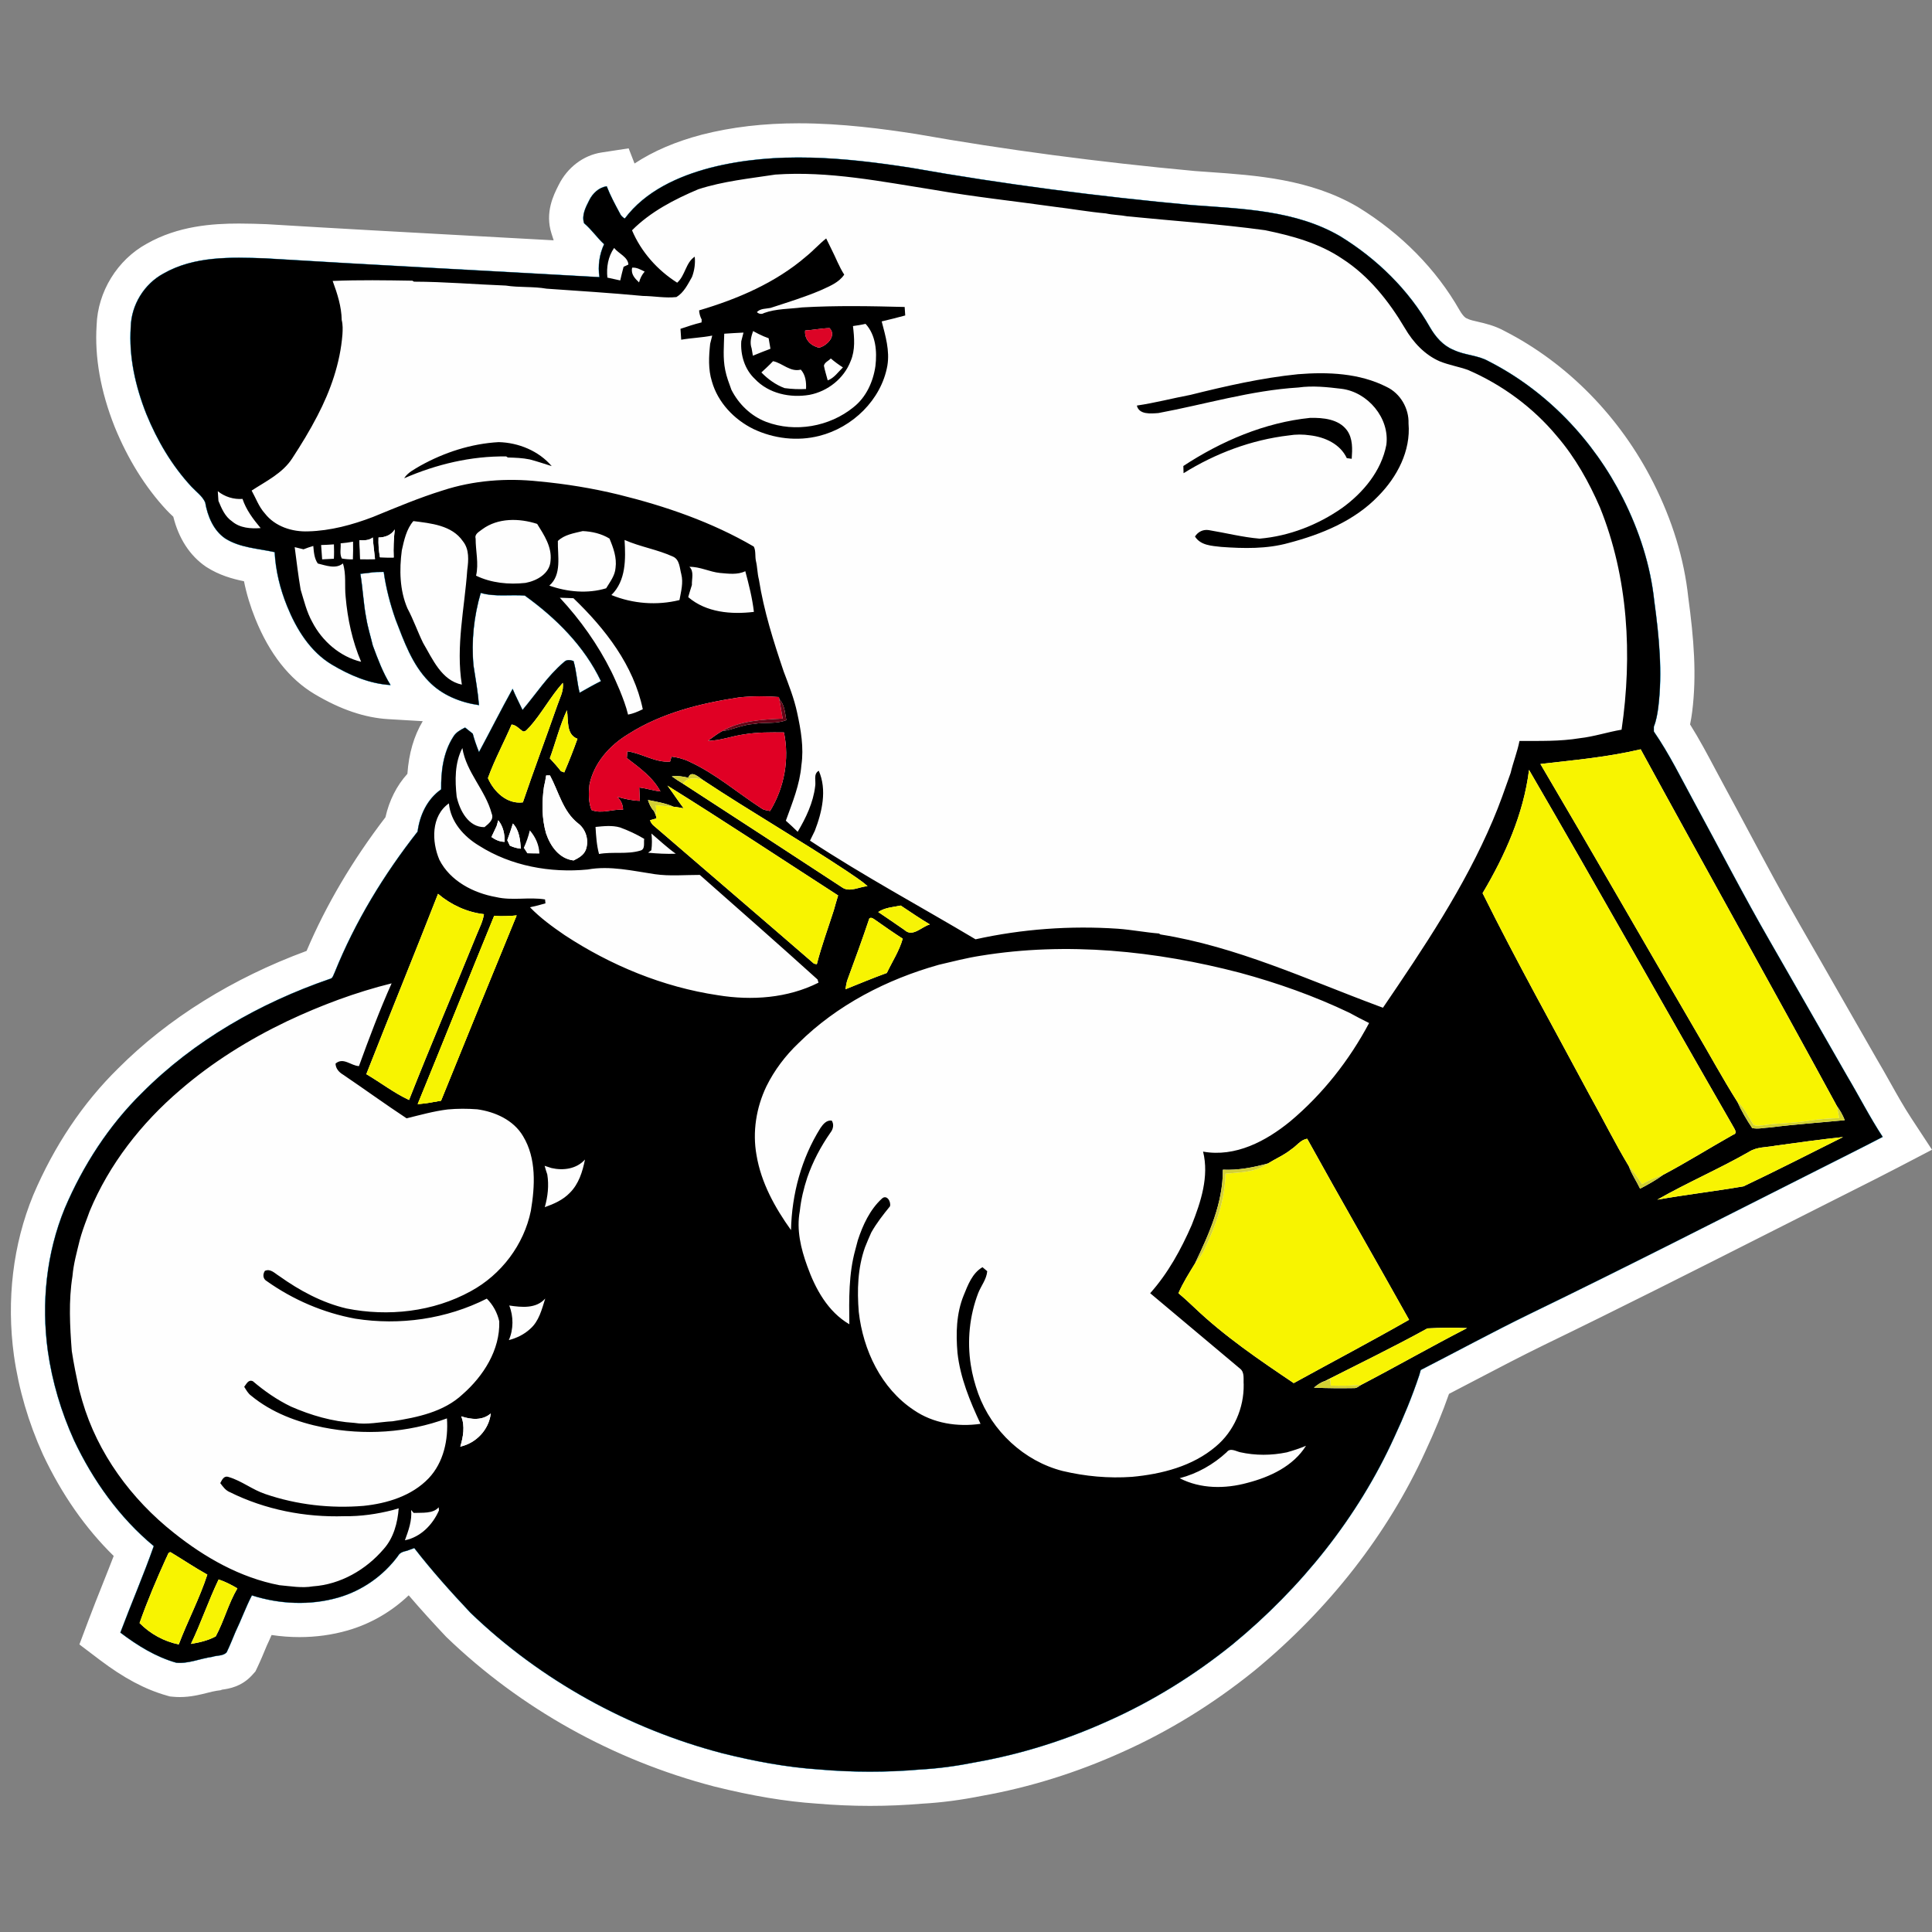 <?xml version="1.0" encoding="utf-8"?>
<!-- Generator: Adobe Illustrator 19.1.0, SVG Export Plug-In . SVG Version: 6.00 Build 0)  -->
<svg version="1.1" id="Слой_1" xmlns="http://www.w3.org/2000/svg" xmlns:xlink="http://www.w3.org/1999/xlink" x="0px" y="0px"
	 viewBox="0 0 1024 1024" style="enable-background:new 0 0 1024 1024;" xml:space="preserve">
<rect x="0" y="0" width="1024" height="1024" fill="#808080" stroke="none"/>
<g>
	<path d="M39.243,763.327c10.048,21.307,24.091,41.043,42.294,56.133
		c-5.438,15.448-11.949,30.511-17.706,45.843
		c8.949,6.779,18.715,12.869,29.592,15.945c6.497,0.625,12.689-2.247,19.072-3.102
		c2.464-0.893,5.757-0.332,7.634-2.426c1.672-3.523,3.141-7.136,4.621-10.723
		c3.09-6.409,5.477-13.124,8.745-19.443c14.694,4.711,30.843,5.451,45.741,1.175
		c12.626-3.613,23.911-11.516,31.711-22.086c0.945-1.851,2.949-2.323,4.8-2.758
		c1.277-0.485,2.553-0.944,3.843-1.404c9.268,11.975,19.43,23.286,29.809,34.315
		c37.111,35.707,83.695,61.418,133.47,74.452
		c16.838,4.187,33.983,7.442,51.332,8.591c17.694,1.532,35.643,1.57,53.337,0.039
		c9.881-0.537,19.685-1.902,29.388-3.843c24.153-4.276,47.783-11.706,70.137-21.804
		c23.783-10.583,46.099-24.46,66.346-40.813
		c36.077-29.694,66.192-67.035,85.558-109.687
		c4.992-10.685,9.498-21.625,13.226-32.809c0.204-0.702,0.613-2.119,0.804-2.821
		c19.2-9.843,38.158-20.145,57.549-29.605
		c51.907-25.137,103.227-51.435,154.739-77.388
		c10.851-5.489,21.754-10.902,32.541-16.532
		c-6.83-10.404-12.473-21.549-18.843-32.247
		c-13.685-23.783-27.204-47.656-40.915-71.414
		c-13.916-24.141-26.656-48.92-39.971-73.393
		c-6.945-12.728-13.302-25.826-21.549-37.788c-0.026-0.868-0.026-1.737,0-2.592
		c1.29-3.242,1.876-6.715,2.336-10.162c2.336-18.753,0.422-37.724-2.106-56.349
		c-2.005-19.022-8.043-37.495-16.634-54.524
		c-15.499-30.754-40.418-56.976-71.223-72.64
		c-5.757-3.255-12.664-3.128-18.575-6.013c-5.528-2.221-9.523-6.906-12.447-11.949
		c-11.272-19.877-28.149-36.333-47.567-48.244
		c-23.694-13.851-51.894-14.54-78.511-16.532
		c-49.929-4.609-99.729-11.043-149.122-19.787
		c-35.03-5.451-71.337-8.873-106.124-0.013
		c-17.159,4.507-34.533,12.383-45.423,26.936c-1.187-0.651-2.132-1.621-2.668-2.859
		c-2.502-4.647-5.017-9.319-6.932-14.247c-4.174,0.638-7.442,3.766-9.243,7.442
		c-1.863,3.677-4.072,7.864-2.719,12.077c3.945,3.319,6.843,7.66,10.622,11.158
		c-2.54,5.477-3.358,11.489-2.477,17.477
		c-59.094-3.371-118.214-6.358-177.309-9.97
		c-18.103-0.638-37.545-1.226-53.796,8.08
		c-10.239,5.528-17.03,16.66-17.298,28.278
		c-1.085,15.817,2.489,31.558,8.285,46.188
		c5.745,14.042,13.558,27.332,23.911,38.477c2.502,2.681,5.681,4.864,7.251,8.285
		c1.238,7.201,4.302,14.796,10.532,19.073c7.838,5.004,17.438,5.336,26.286,7.302
		c0.51,9.817,2.885,19.494,6.574,28.596
		c4.915,12.166,12.23,24.128,23.758,31.022
		c9.421,5.618,19.966,10.162,31.022,10.813c-4.06-6.524-6.741-13.762-9.396-20.936
		c-1.136-4.813-2.655-9.536-3.446-14.426c-1.532-7.787-1.8-15.754-3.141-23.579
		c1.494-0.153,2.987-0.319,4.481-0.498c2.618-0.498,5.285-0.498,7.954-0.523
		c1.212,8.643,3.434,17.119,6.319,25.341c4.456,11.489,8.707,23.668,17.529,32.656
		c6.957,7.277,16.749,11.209,26.592,12.613c-0.575-7.034-1.826-13.979-2.898-20.936
		c-1.212-12.945,0.192-26.069,3.83-38.541c7.647,2.234,15.754,0.791,23.414,1.429
		c16.506,11.886,31.532,26.796,40.354,45.371
		c-3.855,1.928-7.595,4.073-11.349,6.192c-1.417-5.566-1.608-11.349-3.243-16.851
		c-1.71-0.587-3.702-0.881-5.056,0.6c-8.604,7.251-14.731,16.851-21.957,25.366
		c-1.762-3.715-3.664-7.366-5.247-11.157
		c-6.141,11.055-11.821,22.379-17.821,33.511c-1.277-3.217-2.464-6.472-3.332-9.817
		c-1.327-1.098-2.681-2.171-4.047-3.217c-2.375,1.2-4.851,2.515-6.243,4.902
		c-5.285,8.222-6.549,18.256-6.408,27.843c-7.392,5.145-11.336,13.647-12.485,22.379
		c-17.873,22.749-33.077,47.72-43.928,74.592
		c-0.69,1.289-0.919,3.242-2.694,3.536
		c-36.869,12.703-71.758,32.554-99.384,60.307
		c-17.668,17.336-31.303,38.503-40.992,61.214
		c-9.766,23.783-12.46,50.171-8.988,75.562
		C27.678,732.331,32.439,748.289,39.243,763.327z M94.751,871.571
		c-7.851-1.557-15.178-5.629-20.783-11.324
		c4.161-11.834,9.076-23.387,14.259-34.788c0.677-0.945,0.715-2.744,2.158-2.783
		c6.523,3.919,12.843,8.196,19.507,11.898
		C105.78,847.239,99.474,859.111,94.751,871.571z M114.347,867.307
		c-3.996,2.183-8.643,3.28-13.15,3.995c5.375-11.183,9.307-22.992,14.681-34.162
		c3.498,1.149,6.766,2.86,9.945,4.724
		C121.062,849.868,118.777,859.149,114.347,867.307z M214.612,816.383
		c1.89-5.196,3.843-10.404,3.293-16.047c0.345,0.396,1.022,1.162,1.354,1.545
		c4.327-0.217,10.263,0.536,13.251-2.987c0.039,0.421,0.115,1.251,0.153,1.66
		C229.306,808.161,223,814.685,214.612,816.383z M243.961,766.748
		c1.532-5.196,2.592-10.877,0.486-16.072c5.183,1.749,11.272,2.349,15.677-1.532
		C259.153,757.76,252.374,764.897,243.961,766.748z M280.97,704.36
		c-3.14,2.91-7.136,4.863-11.272,5.911c2.502-5.63,2.528-12.639,0.204-18.32
		c6.511,0.945,14.247,1.812,19.086-3.702
		C287.175,693.968,285.707,700.262,280.97,704.36z M301.996,632.244
		c-3.6,3.753-8.426,5.872-13.251,7.583c1.608-5.63,2.272-11.528,1.327-17.349
		c-0.536-1.506-0.983-3.039-1.404-4.57c1.2,0.37,2.401,0.753,3.6,1.174
		c6.255,1.456,13.327,0.511,17.783-4.506
		C308.788,620.959,306.745,627.559,301.996,632.244z M563.179,779.642
		c-20.477-5.247-37.456-21.166-44.682-40.941
		c-1.762-4.966-3.166-10.046-3.958-15.256c-2.005-12.766-0.689-26.081,3.958-38.158
		c1.545-3.868,4.417-7.264,4.749-11.528c-0.626-0.536-1.89-1.596-2.515-2.119
		c-5.426,3.179-7.71,9.396-9.957,14.924c-3.932,9.638-4.174,20.285-3.281,30.536
		c1.468,13.213,6.613,25.622,12.205,37.558
		c-12.179,1.749-25.047-0.217-35.311-7.264
		c-17.349-11.464-26.937-31.826-29.222-52.035
		c-0.932-11.49-0.587-23.311,3.307-34.277c1.047-2.63,2.144-5.234,3.306-7.813
		c2.796-4.991,6.319-9.473,9.919-13.89c0.715-2.412-1.711-6.536-4.302-4.059
		c-6.345,5.834-10.099,14.004-12.741,22.085c-0.46,1.634-0.868,3.281-1.302,4.928
		c-3.575,12.855-3.357,26.324-3.179,39.549
		c-11.4-6.638-18.051-18.817-22.341-30.881
		c-3.345-9.217-5.77-19.252-3.919-29.056c0.625-6.063,2.055-12.026,3.957-17.809
		c2.923-8.464,7.136-16.442,12.255-23.783c1.456-1.813,2.055-4.379,0.703-6.422
		c-2.771-0.344-4.57,1.915-5.962,3.932c-10.123,16.136-15.192,35.119-15.613,54.115
		c-8.515-11.885-15.83-25.085-18.268-39.664
		c-2.247-12.358-0.167-25.277,5.247-36.575
		c4.225-8.54,10.047-16.238,16.941-22.8
		c20.476-20.298,46.839-33.843,74.439-41.592
		c7.328-1.711,14.63-3.613,22.073-4.775c45.804-7.481,92.899-2.642,137.593,9.038
		c19.839,5.387,39.294,12.269,57.869,21.141c3.46,1.902,6.958,3.728,10.507,5.477
		c-10.507,19.762-24.613,37.686-41.771,52.086
		c-12.831,10.506-29.133,19.149-46.226,16.06
		c3.281,13.162-1.187,26.694-6.013,38.886
		c-5.643,12.945-12.575,25.596-22.021,36.166
		c15.881,13.328,31.736,26.669,47.617,39.971c2.553,1.966,1.71,5.604,1.941,8.413
		c0.191,12.434-5.183,24.856-14.771,32.848
		c-12.319,10.494-28.647,14.642-44.426,16.098
		C587.626,783.638,575.218,782.502,563.179,779.642z M345.273,441.787
		c4.264,3.6,8.336,7.468,12.907,10.711c-4.902,0.191-9.805-0.09-14.681-0.536
		c0.434-0.319,1.289-0.971,1.724-1.302
		C345.631,447.71,345.618,444.723,345.273,441.787z M346.129,437.318
		c-0.728-0.74-1.263-1.608-1.608-2.591c0.855-0.243,2.578-0.715,3.446-0.958
		c-0.23-1.417-0.702-2.757-1.43-4.009c-1.582-1.596-2.425-3.664-3.115-5.745
		c4.595,0.907,9.294,1.672,13.622,3.575c1.787,0.153,3.536,0.511,5.31,0.83
		c-2.987-3.919-5.63-8.094-8.605-12.026
		c30.434,18.945,60.345,38.771,90.474,58.214c-0.779,2.591-1.57,5.183-2.272,7.813
		c-3.039,9.523-6.536,18.945-9.013,28.634c-0.37-0.064-1.136-0.217-1.507-0.281
		C403.066,486.2,374.559,461.816,346.129,437.318z M478.462,497.523
		c-1.8,6.46-5.566,12.154-8.426,18.166c-7.392,2.668-14.63,5.732-21.92,8.63
		c0.268-1.711,0.486-3.421,1.072-5.055c3.996-10.8,7.94-21.626,11.605-32.554
		c1.289-0.728,2.349,0.435,3.395,1.072
		C468.888,491.102,473.624,494.395,478.462,497.523z M465.479,483.391
		c3.485-2.387,7.89-2.605,11.924-3.434c5.106,3.396,10.174,6.868,15.46,10.009
		c-4.366,1.161-9.128,6.983-13.418,2.974
		C474.837,489.672,470.114,486.595,465.479,483.391z M446.037,470.14
		c-27.958-18.345-55.992-36.55-84.026-54.767c-2.03-1.226-4.021-2.489-5.936-3.881
		c2.923-0.446,5.859,0.026,8.706,0.715c1.546-4.378,5.847-0.038,8.094,1.417
		c24.869,16.468,50.746,31.354,75.614,47.835c3.817,2.669,7.851,5.081,11.324,8.222
		C455.292,470.012,450.109,473.267,446.037,470.14z M746.845,699.508
		c-20.183,11.515-40.762,22.366-61.137,33.575
		c-18.32-12.319-36.703-24.817-52.724-40.098
		c-2.732-2.591-5.489-5.145-8.387-7.545c2.362-5.515,5.655-10.647,8.758-15.766
		c7.455-15.638,14.873-31.979,14.796-49.711c8.119,0.37,16.099-1.162,23.886-3.307
		c4.111-2.553,8.617-4.455,12.409-7.52c2.834-1.8,4.876-5.068,8.4-5.566
		C710.589,635.691,728.959,667.466,746.845,699.508z M661.184,785.935
		c-11.795,3.256-24.893,3.256-35.949-2.451
		c9.307-2.413,17.898-7.264,24.945-13.8c1.851-2.451,4.762-0.549,7.06,0.013
		c8.209,1.826,16.596,1.774,24.818,0.076c3.434-0.995,6.855-2.068,10.149-3.485
		C685.478,777.102,673.108,782.846,661.184,785.935z M721.632,733.901
		c-1.289,0.638-2.4,1.928-3.945,1.825c-7.085,0.102-14.183,0.089-21.269-0.243
		c1.736-1.455,3.587-2.834,5.796-3.485c18.167-9.205,36.498-18.103,54.333-27.919
		c6.97-0.396,14.017-0.486,21.013-0.153
		C758.756,713.603,740.373,724.109,721.632,733.901z M863.297,618.099
		c-7.327-12.166-13.647-24.958-20.592-37.354
		c-19.098-35.707-38.91-71.056-56.898-107.35
		c11.91-20.068,21.715-41.962,24.613-65.324
		c36.396,62.554,71.759,125.746,107.899,188.466c0.715,1.532,3.026,4.098,0.268,4.903
		c-12.421,6.983-24.524,14.604-37.111,21.255c-3.817,2.847-8.004,5.132-12.205,7.341
		C867.383,626.001,864.765,622.312,863.297,618.099z M924.103,628.785
		c-15.179,2.616-30.524,4.391-45.703,7.072
		c15.881-9.051,32.758-16.315,48.652-25.392c4.136-2.681,9.256-2.298,13.903-3.217
		c11.949-1.66,23.911-3.319,35.911-4.596
		C959.299,611.422,941.822,620.385,924.103,628.785z M973.534,586.12
		c1.71,2.336,3.153,4.889,4.225,7.596c-13.136,1.302-26.298,2.157-39.383,3.842
		c-3.217,0.09-6.562,1.047-9.689,0.32c-2.961-4.379-5.63-8.988-7.801-13.8
		c-7.966-12.575-15.051-25.737-22.634-38.541
		c-27.344-46.826-54.269-93.895-81.805-140.606
		c17.783-2.056,35.668-3.639,53.145-7.788
		C904.034,460.246,939.205,522.979,973.534,586.12z M325.499,131.416
		c2.336,2.974,7.328,4.774,7.571,8.808c-0.639,0.294-1.915,0.894-2.554,1.188
		c-0.651,2.387-1.225,4.813-1.787,7.225c-2.285-0.472-4.545-0.983-6.804-1.494
		C321.363,141.616,322.282,136.037,325.499,131.416z M122.99,276.324
		c-3.753-2.541-5.553-6.83-7.213-10.852c-0.115-1.71-0.229-3.421-0.345-5.131
		c3.69,2.974,8.375,4.429,13.111,4.098c1.941,5.86,5.694,10.775,9.6,15.46
		C132.896,280.282,127.165,279.899,122.99,276.324z M191.403,350.763
		c-11.171-2.668-20.656-10.94-25.877-21.051
		c-3-5.349-4.392-11.374-6.179-17.184c-1.289-7.481-2.157-15.013-3.153-22.532
		c1.175,0.281,3.511,0.868,4.685,1.149c1.686-0.689,3.422-1.264,5.171-1.774
		c0.306,3.204,0.472,6.549,2.388,9.294c4.225,1.022,9.549,3.128,13.315-0.038
		c1.851,5.719,0.804,11.809,1.442,17.706
		C184.216,328.104,186.731,339.874,191.403,350.763z M170.199,288.874
		c2.259-0.064,4.532-0.179,6.791-0.345c0.077,2.54,0.128,5.08-0.026,7.622
		c-2.067,0.115-4.149,0.23-6.217,0.319
		C170.582,293.929,170.403,291.401,170.199,288.874z M180.539,287.98
		c2.208-0.178,4.405-0.485,6.588-0.881c0.038,3.115,0.064,6.243-0.089,9.37
		c-1.979,0.052-3.92-0.102-5.847-0.447
		C179.863,293.584,180.769,290.622,180.539,287.98z M190.855,296.342
		c-0.026-3.345-0.128-6.689-0.408-10.021c2.464,0.102,5.094,0.204,7.136-1.456
		c0.256,3.83,0.804,7.634,1.188,11.464
		C196.127,296.393,193.485,296.406,190.855,296.342z M208.676,295.486
		c-2.438,0.013-4.876-0.013-7.303-0.102c-0.612-3.459-0.905-6.97-0.753-10.493
		c3.422-0.039,6.715-1.239,8.604-4.264
		C208.701,285.567,208.446,290.521,208.676,295.486z M247.651,302.15
		c-1.416,20.209-6.127,40.43-2.859,60.716
		c-10.813-2.247-15.498-13.558-20.553-22.123
		c-2.937-6.013-5.119-12.383-8.286-18.294c-4.149-9.664-4.34-20.515-2.974-30.779
		c1.2-5.387,2.438-11.221,6.115-15.485c9.306,1.187,20.451,2.196,26.247,10.673
		C248.826,291.171,248.341,297.005,247.651,302.15z M234.693,259.933
		c-12.613,3.906-24.779,9.064-36.983,14.055
		c-10.966,4.2-22.545,7.341-34.328,7.647c-8.554,0.344-17.643-2.579-23.017-9.523
		c-3.179-3.511-4.724-8.03-6.996-12.09c7.659-5.004,16.468-9.205,21.562-17.158
		c4.736-7.264,9.281-14.681,13.264-22.405
		c7.008-13.417,12.115-28.021,13.302-43.175c0.153-2.553,0.256-5.157-0.383-7.647
		c-0.115-7.2-2.337-14.043-4.8-20.732c14.081-0.588,28.175-0.358,42.256-0.128
		l0.83,0.511c16.238,0.038,32.438,1.456,48.664,2.068
		c7.148,1.123,14.463,0.396,21.6,1.647c17.03,1.187,34.111,2.26,51.089,3.856
		c5.911,0.063,11.886,1.251,17.771,0.587c3.958-2.374,6.051-6.791,8.26-10.672
		c1.29-3.434,1.8-7.072,1.443-10.724c-4.813,3.128-5.004,9.983-9.307,13.787
		c-10.468-6.638-19.098-16.315-23.937-27.766
		c9.804-9.868,22.443-16.392,35.133-21.753c13.226-4.29,27.166-5.694,40.864-7.788
		c28.328-1.979,56.375,3.754,84.218,8.119c21.153,3.715,42.537,5.962,63.792,8.962
		c9.064,1.072,18.051,2.694,27.153,3.511c3.728,0.83,7.571,0.817,11.337,1.532
		c24.319,2.438,48.702,4.034,72.933,7.353
		c14.336,2.936,28.813,6.856,41.056,15.166
		c14.081,9.077,24.702,22.52,33.153,36.779
		c4.34,7.443,10.493,14.12,18.524,17.592c4.8,1.928,9.919,2.783,14.796,4.494
		c18.243,7.864,34.698,19.979,47.388,35.298
		c9.574,11.158,16.825,24.115,22.659,37.571
		c15.052,37.175,17.247,78.474,11.477,117.845c-7.455,1.264-14.668,3.689-22.187,4.519
		c-10.558,1.749-21.281,1.417-31.928,1.456
		c-1.123,5.77-3.344,11.247-4.685,16.954c-3,8.438-5.898,16.902-9.434,25.124
		c-15.051,35.477-36.652,67.584-58.239,99.32
		c-0.868-0.319-1.737-0.638-2.579-0.957
		c-37.903-14.107-75.129-31.494-115.355-37.877l-0.804-0.511
		c-7.289-0.587-14.477-1.991-21.766-2.527c-25.239-1.711-50.745,0.14-75.436,5.604
		c-29.247-17.439-59.286-33.562-87.741-52.29c0.868-1.724,1.698-3.46,2.54-5.184
		c3.855-9.945,6.575-21.715,2.107-31.864c-3.026,1.724-1.366,5.502-1.915,8.298
		c-1.034,8.63-4.864,16.647-9.255,24.052c-2.055-2.017-4.136-3.984-6.281-5.873
		c3.446-9.562,7.417-19.111,8.234-29.362c1.391-9.357-0.269-18.83-2.26-27.971
		c-1.596-7.494-4.43-14.63-7.124-21.766
		c-5.388-15.932-10.494-32.043-13.124-48.703c-0.855-3.23-0.792-6.625-1.583-9.868
		c-0.548-2.451,0.026-5.451-1.136-7.622
		c-22.188-12.957-46.725-21.409-71.593-27.536
		c-13.94-3.396-28.137-5.707-42.422-7.021
		C268.46,253.307,251.034,254.597,234.693,259.933z M335.06,141.871
		c2.439-0.23,4.507,1.072,6.626,2.081c-1.455,1.647-2.413,3.613-2.975,5.732
		C336.465,147.578,334.256,145.229,335.06,141.871z M365.406,300.439
		c5.528-0.153,10.685,2.694,16.2,3.243c4.455,0.37,9.23,1.098,13.417-0.932
		c1.902,7.098,3.715,14.26,4.557,21.562c-11.987,1.443-25.264,0.357-34.813-7.826
		c0.651-2.158,1.226-4.315,1.954-6.447
		C366.568,306.886,368.01,302.904,365.406,300.439z M331.039,286.192
		c8.324,3.677,17.477,5.055,25.762,8.873c3.446,1.583,3.421,6.025,4.289,9.217
		c1.188,4.596-0.14,9.23-0.958,13.762c-11.936,2.962-24.715,1.979-36.077-2.668
		C331.857,307.754,331.627,296.265,331.039,286.192z M278.507,308.954
		c-8.821,0.971-18.115,0.064-26.183-3.83c1.519-6.498-0.255-13.098-0.23-19.659
		c-0.702-2.515,2.005-3.664,3.562-4.967c8.323-6.102,19.596-5.885,29.043-2.821
		c3.651,5.86,7.877,12.153,7.111,19.43
		C291.503,303.976,284.545,307.844,278.507,308.954z M295.677,286.729
		c3.446-3.371,8.655-4.149,13.187-5.247c4.966,0.23,9.894,1.353,14.171,3.97
		c2.055,4.889,3.957,10.123,3.217,15.537c-0.294,4.111-2.936,7.417-4.979,10.812
		c-9.753,2.975-20.592,1.966-30.128-1.417
		C297.899,304.576,295.499,294.567,295.677,286.729z M296.724,316.806
		c2.4,0.102,4.813,0.191,7.213,0.256c16.8,16.136,31.941,35.566,36.754,58.852
		c-2.503,1.2-5.056,2.336-7.8,2.847c-1.072-4.442-2.719-8.719-4.429-12.945
		c-1.443-3.306-2.822-6.626-4.431-9.856
		C316.933,341.661,307.575,328.5,296.724,316.806z M312.427,415.883
		c2.375-11.528,10.66-20.796,20.515-26.758
		c17.656-11.272,38.401-16.379,58.865-19.494
		c6.996-0.727,14.043-0.74,21.051-0.179l0.178,1.098
		c2.86,2.974,3,7.289,3.728,11.132c-5.464,2.221-11.503,0.919-17.184,2.043
		c-5.885,0.268-11.195,3.077-16.978,3.843c-2.579,1.519-5.004,3.268-7.38,5.068
		c6.601-0.038,12.805-2.553,19.29-3.421c6.932-1.162,13.991-1.072,21-1.009
		c2.987,14.209,0.192,29.273-7.353,41.643c-1.519-0.357-3.192-0.395-4.494-1.353
		c-12.766-8.272-24.409-18.434-38.324-24.817c-2.962-1.456-6.166-2.247-9.409-2.655
		c-0.205,0.664-0.587,1.991-0.779,2.655c-7.941,0.587-14.924-4.443-22.647-5.451
		c-0.064,0.893-0.205,2.668-0.268,3.561c6.651,5.094,13.775,10.137,17.809,17.707
		c-3.792-0.447-7.443-1.66-11.234-2.119c0.115,2.361,0.217,4.71,0.319,7.085
		c-4.085-0.115-8.068-1.047-11.975-2.119c1.979,1.863,3.001,4.136,3.077,6.804
		c-5.604-0.37-11.311,2.362-16.724,0.179
		C311.839,425.024,311.929,420.39,312.427,415.883z M339.312,450.863
		c-7.098,2.08-14.605,0.459-21.818,1.774c-1.263-4.685-1.57-9.523-1.851-14.349
		c4.302-0.408,8.757-0.945,12.983,0.268c4.443,1.621,8.745,3.626,12.818,6.051
		C341.048,446.663,342.184,450.199,339.312,450.863z M310.499,450.403
		c-1.111,2.872-3.881,4.366-6.472,5.655c-7.647-0.907-12.319-7.583-14.604-14.362
		c-2.311-8.018-2.272-16.494-1.111-24.703c0.498-1.979,0.856-3.996,1.162-6
		c0.511,0,1.519,0.013,2.03,0.013c4.621,8.604,6.829,19.047,14.86,25.367
		C310.613,439.539,312.298,445.45,310.499,450.403z M300.477,376.424
		c0.919,5.158-0.6,12.843,5.591,15.141c-2.119,6.025-4.481,11.949-6.996,17.822
		c-0.434-0.166-1.315-0.473-1.762-0.626c-1.838-2.387-3.843-4.634-5.898-6.817
		C294.503,393.454,296.685,384.607,300.477,376.424z M271.166,384.007
		c2.477,0.306,4.06,2.349,6.013,3.664c1.672,0.255,2.553-1.621,3.664-2.515
		c6.421-7.289,10.979-16.009,17.464-23.234c0.612,4.327-1.659,8.132-2.962,12.076
		c-5.975,17.119-12.37,34.098-18.204,51.268
		c-8.413,1.124-15.447-5.668-18.536-12.868
		C262.128,402.645,267.094,393.517,271.166,384.007z M285.885,452.395
		c-2.132,0-4.263-0.051-6.396-0.14c-0.472-0.728-1.404-2.17-1.876-2.885
		c1.366-2.974,2.477-6.077,3.205-9.268
		C283.779,443.56,285.745,447.786,285.885,452.395z M276.107,449.816
		c-2.055-0.179-4.021-0.74-5.872-1.608c-0.345-0.727-1.034-2.17-1.379-2.898
		c1.06-2.923,2.106-5.847,2.987-8.821
		C275.315,440.101,275.648,445.105,276.107,449.816z M267.49,446.19
		c-2.63,0.013-4.928-1.085-7.021-2.553c0.894-1.966,1.839-3.907,2.758-5.847
		c0.217-0.753,0.638-2.285,0.855-3.038
		C266.723,437.982,267.541,442.092,267.49,446.19z M245.059,396.467
		c2.055,12.893,12.256,22.327,15.537,34.723c1.391,3.243-1.673,5.426-3.805,7.213
		c-8.503,0.115-13.174-8.898-14.745-16.162
		C241.115,413.586,240.974,404.407,245.059,396.467z M237.923,425.803
		c0.92,9.804,7.903,17.592,16.047,22.469c16.941,10.736,37.685,14.489,57.486,12.587
		c11.898-2.158,23.873,0.74,35.63,2.477c7.915,1.136,15.932,0.37,23.821,0.383
		c20.86,18.422,41.784,36.767,62.427,55.443c0.128,0.421,0.37,1.251,0.485,1.673
		c-16.366,8.247-35.439,9.574-53.311,6.651
		c-29.03-4.315-56.797-15.779-81.256-31.864
		c-6.473-4.43-12.881-9.089-18.345-14.745c2.758-0.574,5.489-1.29,8.196-2.08
		c-0.051-0.524-0.166-1.558-0.217-2.081c-8.592-1.392-17.388,0.766-25.915-1.238
		c-12.026-2.119-24.384-8.502-30.09-19.775
		C228.757,446.012,228.451,432.531,237.923,425.803z M273.822,485.204
		c-13.417,32.694-26.809,65.414-40.06,98.184
		c-4.098,0.728-8.196,1.545-12.37,1.812
		c13.634-33.204,26.898-66.562,40.532-99.767
		C265.894,485.766,269.864,485.561,273.822,485.204z M232.166,473.74
		c6.843,5.834,15.358,9.766,24.332,10.787c-0.536,3.779-2.336,7.175-3.753,10.672
		c-11.898,29.298-24.345,58.392-35.937,87.819
		c-8.005-3.728-15.051-9.23-22.66-13.685
		C206.697,537.417,219.681,505.668,232.166,473.74z M38.414,676.364
		c0.537-6.485,2.324-12.753,3.843-19.06c1.06-3.907,2.413-7.724,3.855-11.49
		c0.447-1.277,0.919-2.54,1.392-3.805c10.366-24.945,27.447-46.75,47.911-64.226
		c17.081-14.758,36.396-26.783,56.732-36.511
		c17.783-8.4,36.32-15.345,55.418-20.081
		c-6.395,14.336-11.949,29.12-17.311,43.865c-4.315-0.205-8.26-4.89-12.408-1.34
		c0.064,2.642,1.838,4.596,3.995,5.872c11.273,7.634,22.303,15.651,33.664,23.145
		c7.226-1.775,14.4-3.805,21.805-4.711c5.196-0.485,10.417-0.459,15.625-0.077
		c9.485,1.328,19.226,5.681,24.281,14.221c7.162,11.796,6.345,26.477,4.149,39.575
		c-3.676,18.026-15.715,33.881-31.852,42.626
		c-19.864,10.953-43.762,13.571-65.848,9.154
		c-12.983-3.051-24.881-9.485-35.668-17.183c-2.337-1.417-4.622-4.111-7.608-2.757
		c-1.226,1.851-1.072,4.277,1.008,5.439c13.966,9.906,30.038,16.813,46.903,19.902
		c23.605,3.728,48.345,0.191,69.716-10.621c3.319,3.306,5.578,7.468,6.6,12.051
		c0.485,15.102-8.401,28.992-19.418,38.643
		c-9.995,9.383-24.013,12.243-37.099,14.311c-6.791,0.332-13.57,1.992-20.361,0.842
		c-11.605-0.689-22.928-3.996-33.537-8.643
		c-7.327-3.536-14.004-8.183-20.17-13.43c-2.439-1.06-3.383,1.468-4.596,2.949
		c1.06,1.698,2.03,3.549,3.715,4.749c10.864,8.975,24.435,14.03,38.119,16.775
		c21.767,4.328,44.758,2.962,65.618-4.775c0.804,11.246-1.724,23.336-9.677,31.736
		c-8.923,9.345-21.984,13.341-34.532,14.63c-17.515,1.455-35.375-0.562-52.009-6.255
		c-6.818-2.246-12.524-6.97-19.392-9.013c-2.592-0.944-3.523,1.366-4.532,3.204
		c1.404,1.877,2.808,3.868,5.068,4.787c18.716,9.293,39.869,13.43,60.704,12.753
		c8.707,0.128,17.349-1.136,25.775-3.281c1.008-0.319,2.017-0.613,3.026-0.906
		c-0.575,7.685-2.681,15.664-7.915,21.536
		c-9.37,11.018-22.941,18.843-37.507,19.826
		c-5.949,1.034-11.936-0.089-17.86-0.613c-20.694-3.982-39.485-14.668-55.813-27.689
		c-22.621-17.873-40.533-42.192-48.626-70.035
		c-0.6-2.017-1.098-4.047-1.673-6.038c-1.442-6.766-2.846-13.532-3.88-20.362
		C37.036,702.854,36.307,689.487,38.414,676.364z"/>
	<path style="fill:#FFFFFF;" d="M423.394,83.495c19.843,0,39.773,2.409,59.307,5.448
		c49.393,8.745,99.193,15.178,149.122,19.787
		c26.618,1.992,54.817,2.681,78.511,16.532
		c19.417,11.911,36.294,28.367,47.567,48.244
		c2.924,5.043,6.919,9.727,12.447,11.949c5.911,2.885,12.817,2.757,18.575,6.013
		c30.805,15.664,55.724,41.886,71.223,72.64
		c8.591,17.03,14.63,35.502,16.634,54.524
		c2.528,18.625,4.442,37.596,2.106,56.349c-0.46,3.447-1.047,6.919-2.336,10.162
		c-0.026,0.855-0.026,1.723,0,2.592c8.247,11.962,14.605,25.06,21.549,37.788
		c13.315,24.473,26.055,49.252,39.971,73.393
		c13.71,23.758,27.23,47.63,40.915,71.414
		c6.37,10.698,12.013,21.843,18.843,32.247
		c-10.787,5.63-21.689,11.043-32.541,16.532
		c-51.511,25.954-102.831,52.252-154.739,77.388
		c-19.391,9.46-38.349,19.762-57.549,29.605c-0.191,0.702-0.6,2.119-0.804,2.821
		c-3.727,11.184-8.234,22.124-13.226,32.809
		c-19.366,42.652-49.482,79.993-85.558,109.687
		c-20.247,16.353-42.562,30.23-66.346,40.813
		c-22.354,10.098-45.984,17.528-70.137,21.804c-9.703,1.941-19.507,3.307-29.388,3.843
		c-8.737,0.756-17.534,1.13-26.334,1.13c-9.022,0-18.046-0.393-27.003-1.168
		c-17.349-1.149-34.495-4.404-51.332-8.591
		c-49.775-13.034-96.359-38.746-133.47-74.452
		c-10.379-11.03-20.541-22.341-29.809-34.315
		c-1.29,0.46-2.566,0.919-3.843,1.404c-1.851,0.435-3.855,0.907-4.8,2.758
		c-7.8,10.57-19.085,18.472-31.711,22.086c-6.661,1.912-13.57,2.821-20.489,2.821
		c-8.557,0-17.128-1.391-25.252-3.996c-3.268,6.319-5.655,13.034-8.745,19.443
		c-1.48,3.587-2.948,7.2-4.621,10.723c-1.876,2.094-5.17,1.532-7.634,2.426
		c-5.765,0.773-11.374,3.19-17.194,3.19c-0.623,0-1.25-0.028-1.879-0.088
		c-10.877-3.076-20.643-9.166-29.592-15.945
		c5.757-15.332,12.268-30.396,17.706-45.843
		c-18.204-15.09-32.247-34.826-42.294-56.133
		c-6.804-15.038-11.565-30.996-13.876-47.337
		c-3.473-25.392-0.778-51.779,8.988-75.562
		c9.689-22.711,23.324-43.877,40.992-61.214
		c27.626-27.754,62.516-47.605,99.384-60.308c1.775-0.294,2.005-2.246,2.694-3.536
		c10.851-26.873,26.055-51.844,43.928-74.593
		c1.149-8.732,5.094-17.234,12.485-22.379c-0.14-9.587,1.123-19.621,6.408-27.843
		c1.392-2.387,3.868-3.702,6.243-4.902c1.366,1.047,2.719,2.119,4.047,3.217
		c0.868,3.345,2.055,6.6,3.332,9.817c6-11.132,11.681-22.456,17.821-33.511
		c1.583,3.791,3.485,7.443,5.247,11.157c7.226-8.515,13.353-18.115,21.957-25.366
		c0.728-0.797,1.641-1.08,2.596-1.08c0.819,0,1.67,0.209,2.459,0.48
		c1.634,5.502,1.826,11.285,3.243,16.851c3.754-2.119,7.494-4.264,11.349-6.192
		c-8.821-18.575-23.847-33.485-40.354-45.371
		c-1.692-0.141-3.405-0.18-5.131-0.18c-2.197,0-4.414,0.064-6.629,0.064
		c-3.924,0-7.846-0.201-11.653-1.313c-3.638,12.472-5.042,25.596-3.83,38.541
		c1.072,6.958,2.324,13.902,2.898,20.937c-9.843-1.404-19.634-5.336-26.591-12.613
		c-8.822-8.988-13.073-21.167-17.529-32.656
		c-2.885-8.222-5.106-16.698-6.319-25.341c-2.668,0.025-5.336,0.025-7.954,0.523
		c-1.493,0.179-2.987,0.345-4.481,0.498c1.34,7.825,1.608,15.792,3.141,23.578
		c0.792,4.89,2.311,9.613,3.446,14.426c2.656,7.174,5.337,14.413,9.397,20.937
		c-11.056-0.652-21.601-5.196-31.022-10.813
		c-11.528-6.894-18.843-18.856-23.758-31.021
		c-3.689-9.102-6.064-18.779-6.574-28.596c-8.848-1.966-18.448-2.298-26.286-7.302
		c-6.23-4.277-9.294-11.872-10.532-19.073c-1.57-3.421-4.749-5.604-7.251-8.285
		c-10.353-11.145-18.166-24.434-23.911-38.477
		c-5.796-14.63-9.37-30.371-8.285-46.188c0.268-11.617,7.059-22.75,17.298-28.278
		c12.196-6.984,26.188-8.396,40.064-8.396c4.613,0,9.216,0.156,13.732,0.316
		c59.094,3.612,118.215,6.599,177.309,9.97c-0.881-5.988-0.063-12.001,2.477-17.477
		c-3.779-3.498-6.677-7.838-10.621-11.158c-1.353-4.212,0.856-8.4,2.719-12.077
		c1.8-3.676,5.068-6.804,9.243-7.442c1.915,4.928,4.43,9.6,6.932,14.247
		c0.536,1.238,1.481,2.209,2.668,2.859c10.889-14.553,28.264-22.43,45.423-26.936
		C391.966,85.011,407.652,83.495,423.394,83.495 M358.921,149.837
		c4.302-3.804,4.494-10.66,9.307-13.787c0.357,3.652-0.153,7.29-1.443,10.724
		c-2.209,3.881-4.302,8.298-8.26,10.672c-1.278,0.144-2.56,0.201-3.846,0.201
		c-4.631,0-9.298-0.738-13.925-0.788c-16.979-1.596-34.06-2.669-51.089-3.856
		c-7.137-1.251-14.452-0.524-21.6-1.647
		c-16.226-0.612-32.426-2.03-48.664-2.068l-0.83-0.511
		c-7.468-0.122-14.939-0.244-22.411-0.244c-6.615,0-13.232,0.096-19.845,0.372
		c2.463,6.689,4.685,13.532,4.8,20.732c0.638,2.489,0.536,5.094,0.383,7.647
		c-1.187,15.154-6.294,29.759-13.302,43.175
		c-3.983,7.724-8.528,15.141-13.264,22.405
		c-5.093,7.953-13.902,12.154-21.562,17.158c2.273,4.06,3.817,8.579,6.996,12.09
		c5.094,6.581,13.523,9.551,21.671,9.551c0.45,0,0.899-0.009,1.346-0.027
		c11.783-0.306,23.362-3.447,34.328-7.647
		c12.205-4.992,24.371-10.149,36.983-14.055
		c11.73-3.83,24.019-5.576,36.324-5.576c4.837,0,9.677,0.27,14.486,0.788
		c14.285,1.315,28.481,3.625,42.422,7.021c24.868,6.128,49.405,14.579,71.592,27.536
		c1.162,2.171,0.587,5.171,1.136,7.622c0.792,3.243,0.728,6.638,1.583,9.868
		c2.63,16.66,7.736,32.771,13.124,48.703c2.693,7.136,5.528,14.272,7.124,21.766
		c1.991,9.141,3.651,18.613,2.26,27.971c-0.817,10.251-4.788,19.8-8.234,29.362
		c2.144,1.889,4.225,3.855,6.281,5.873c4.392-7.404,8.221-15.422,9.255-24.052
		c0.549-2.796-1.111-6.574,1.915-8.298c4.468,10.15,1.748,21.919-2.107,31.864
		c-0.842,1.724-1.672,3.46-2.54,5.184c28.455,18.727,58.495,34.852,87.741,52.29
		c18.771-4.154,38.013-6.22,57.252-6.22c6.067,0,12.133,0.206,18.184,0.616
		c7.289,0.536,14.477,1.94,21.766,2.527l0.805,0.511
		c40.226,6.383,77.452,23.771,115.355,37.877c0.842,0.319,1.71,0.638,2.579,0.957
		c21.587-31.737,43.188-63.843,58.239-99.32
		c3.536-8.222,6.434-16.686,9.434-25.124c1.341-5.707,3.562-11.183,4.685-16.954
		c0.708-0.003,1.415-0.003,2.124-0.003c1.806,0,3.611,0.006,5.419,0.006
		c8.153,0,16.319-0.121,24.386-1.458c7.519-0.83,14.732-3.255,22.187-4.519
		c5.77-39.371,3.575-80.669-11.477-117.844
		c-5.834-13.456-13.085-26.413-22.659-37.571
		c-12.69-15.32-29.145-27.434-47.388-35.298
		c-4.876-1.711-9.995-2.566-14.796-4.494
		c-8.03-3.472-14.183-10.149-18.524-17.592
		c-8.451-14.26-19.073-27.702-33.153-36.779
		c-12.243-8.311-26.72-12.23-41.056-15.166
		c-24.23-3.319-48.614-4.915-72.933-7.353c-3.766-0.715-7.609-0.703-11.337-1.532
		c-9.102-0.818-18.089-2.439-27.153-3.511c-21.256-3-42.639-5.247-63.792-8.962
		c-23.952-3.756-48.051-8.522-72.353-8.522c-3.949,0-7.906,0.126-11.865,0.403
		c-13.698,2.094-27.639,3.498-40.864,7.787
		c-12.69,5.361-25.328,11.885-35.133,21.753
		C339.823,133.522,348.452,143.199,358.921,149.837 M328.729,148.638
		c0.562-2.413,1.136-4.838,1.787-7.225c0.638-0.294,1.915-0.894,2.554-1.188
		c-0.243-4.034-5.234-5.834-7.571-8.808c-3.217,4.621-4.136,10.2-3.574,15.728
		C324.184,147.655,326.444,148.165,328.729,148.638 M338.712,149.684
		c0.562-2.119,1.519-4.085,2.975-5.732c-1.953-0.929-3.862-2.108-6.057-2.108
		c-0.188,0-0.377,0.009-0.569,0.027C334.256,145.229,336.465,147.578,338.712,149.684
		 M135.086,280.017c1.027,0,2.051-0.045,3.057-0.119
		c-3.906-4.685-7.659-9.6-9.6-15.46c-0.443,0.031-0.885,0.046-1.326,0.046
		c-4.277,0-8.44-1.448-11.785-4.144c0.115,1.711,0.23,3.421,0.345,5.131
		c1.66,4.022,3.46,8.311,7.213,10.852
		C126.364,279.214,130.756,280.017,135.086,280.017 M272.061,309.313
		c2.16,0,4.317-0.125,6.445-0.359c6.038-1.11,12.996-4.978,13.302-11.847
		c0.766-7.277-3.46-13.57-7.111-19.43c-4.034-1.308-8.399-2.097-12.727-2.097
		c-5.807,0-11.547,1.422-16.316,4.918c-1.558,1.303-4.264,2.451-3.562,4.966
		c-0.025,6.561,1.749,13.162,0.23,19.659
		C258.445,308.079,265.27,309.313,272.061,309.313 M244.792,362.866
		c-3.268-20.285,1.442-40.507,2.859-60.716c0.69-5.145,1.175-10.979-2.311-15.294
		c-5.796-8.477-16.941-9.486-26.247-10.673c-3.677,4.264-4.915,10.098-6.115,15.485
		c-1.366,10.265-1.175,21.116,2.974,30.779c3.166,5.911,5.349,12.281,8.286,18.294
		C229.293,349.308,233.978,360.619,244.792,362.866 M207.513,295.489
		c0.388,0,0.775-0.001,1.163-0.003c-0.23-4.966,0.026-9.919,0.549-14.86
		c-1.889,3.025-5.182,4.225-8.604,4.264c-0.153,3.523,0.14,7.034,0.753,10.493
		C203.414,295.459,205.463,295.489,207.513,295.489 M308.991,313.562
		c4.166,0,8.314-0.551,12.282-1.761c2.043-3.396,4.685-6.702,4.979-10.812
		c0.74-5.413-1.162-10.647-3.217-15.537c-4.277-2.617-9.205-3.74-14.171-3.97
		c-4.532,1.098-9.741,1.876-13.187,5.247c-0.179,7.838,2.222,17.847-4.532,23.655
		C296.802,312.391,302.916,313.562,308.991,313.562 M192.243,286.369
		c-0.601,0-1.204-0.024-1.796-0.049c0.281,3.332,0.382,6.676,0.408,10.021
		c1.184,0.029,2.37,0.042,3.557,0.042c1.451,0,2.904-0.02,4.357-0.055
		c-0.384-3.83-0.932-7.634-1.188-11.464
		C196.031,286.125,194.141,286.369,192.243,286.369 M346.264,319.727
		c4.661,0,9.327-0.556,13.869-1.683c0.817-4.532,2.145-9.166,0.958-13.762
		c-0.868-3.192-0.843-7.634-4.289-9.217c-8.286-3.817-17.439-5.196-25.762-8.873
		c0.587,10.073,0.817,21.562-6.983,29.183
		C331.095,318.255,338.675,319.727,346.264,319.727 M186.29,296.479
		c0.249,0,0.498-0.003,0.747-0.01c0.153-3.128,0.127-6.255,0.089-9.37
		c-2.183,0.396-4.379,0.702-6.588,0.881c0.23,2.643-0.676,5.605,0.651,8.043
		C182.875,296.323,184.569,296.479,186.29,296.479 M170.748,296.469
		c2.068-0.089,4.149-0.204,6.216-0.319c0.154-2.541,0.103-5.081,0.026-7.622
		c-2.26,0.166-4.532,0.281-6.791,0.345
		C170.403,291.401,170.582,293.929,170.748,296.469 M160.879,291.146
		c-1.174-0.281-3.51-0.868-4.685-1.149c0.996,7.519,1.864,15.051,3.154,22.532
		c1.787,5.809,3.178,11.834,6.179,17.183c5.221,10.111,14.706,18.383,25.877,21.051
		c-4.672-10.889-7.187-22.659-8.209-34.43c-0.638-5.898,0.409-11.988-1.442-17.707
		c-1.482,1.246-3.206,1.676-5.01,1.676c-2.778,0-5.744-1.018-8.305-1.638
		c-1.915-2.745-2.082-6.089-2.388-9.294
		C164.301,289.882,162.565,290.457,160.879,291.146 M390.97,324.851
		c2.898,0,5.79-0.2,8.611-0.539c-0.842-7.302-2.655-14.464-4.557-21.562
		c-2.185,1.06-4.53,1.368-6.907,1.368c-2.177,0-4.38-0.259-6.51-0.436
		c-5.372-0.534-10.403-3.249-15.769-3.249c-0.143,0-0.287,0.002-0.431,0.006
		c2.604,2.464,1.161,6.447,1.315,9.6c-0.728,2.132-1.302,4.29-1.954,6.447
		C372.07,322.744,381.551,324.851,390.97,324.851 M332.89,378.76
		c2.745-0.511,5.298-1.647,7.8-2.847c-4.813-23.286-19.954-42.716-36.754-58.852
		c-2.4-0.064-4.813-0.153-7.213-0.256c10.851,11.694,20.209,24.856,27.306,39.154
		c1.609,3.23,2.987,6.549,4.431,9.856
		C330.171,370.041,331.818,374.318,332.89,378.76 M277.485,387.694
		c-0.099,0-0.2-0.008-0.305-0.024c-1.954-1.315-3.536-3.358-6.013-3.664
		c-4.072,9.51-9.039,18.638-12.562,28.392c2.862,6.671,9.11,12.991,16.703,12.991
		c0.603,0,1.214-0.04,1.833-0.122c5.834-17.17,12.23-34.149,18.204-51.268
		c1.303-3.945,3.574-7.749,2.962-12.077c-6.485,7.225-11.043,15.945-17.464,23.234
		C279.802,385.994,278.963,387.694,277.485,387.694 M318.306,430.181
		c3.572,0,7.219-1.069,10.833-1.069c0.365,0,0.731,0.011,1.096,0.035
		c-0.076-2.668-1.098-4.941-3.077-6.804c3.906,1.072,7.89,2.004,11.975,2.119
		c-0.102-2.375-0.204-4.724-0.319-7.085c3.791,0.459,7.442,1.672,11.234,2.119
		c-4.034-7.571-11.157-12.613-17.809-17.707c0.064-0.893,0.204-2.668,0.268-3.561
		c7.3,0.953,13.939,5.498,21.35,5.498c0.43,0,0.862-0.015,1.298-0.047
		c0.191-0.664,0.574-1.992,0.779-2.656c3.242,0.409,6.447,1.2,9.409,2.656
		c13.915,6.383,25.557,16.545,38.324,24.817c1.302,0.958,2.975,0.996,4.494,1.353
		c7.545-12.37,10.341-27.434,7.353-41.643c-1.713-0.016-3.428-0.033-5.145-0.033
		c-5.307,0-10.617,0.163-15.855,1.041c-6.485,0.868-12.689,3.383-19.29,3.421
		c2.375-1.8,4.801-3.549,7.38-5.068c5.783-0.766,11.094-3.575,16.978-3.843
		c5.681-1.123,11.72,0.179,17.184-2.043c-0.728-3.843-0.868-8.158-3.728-11.132
		l-0.179-1.098c-3.244-0.26-6.495-0.397-9.745-0.397
		c-3.774,0-7.548,0.185-11.306,0.575
		c-20.464,3.115-41.209,8.222-58.865,19.494
		c-9.855,5.962-18.14,15.23-20.515,26.758c-0.497,4.507-0.587,9.141,1.085,13.443
		C315.088,429.962,316.689,430.181,318.306,430.181 M299.073,409.386
		c2.515-5.873,4.876-11.796,6.996-17.822c-6.192-2.298-4.672-9.983-5.591-15.141
		c-3.792,8.183-5.975,17.03-9.064,25.519c2.055,2.183,4.06,4.43,5.898,6.817
		C297.758,408.913,298.639,409.22,299.073,409.386 M256.631,438.404
		c0.053,0,0.108-0,0.161-0.001c2.132-1.787,5.195-3.97,3.804-7.213
		c-3.281-12.396-13.481-21.83-15.537-34.723
		c-4.085,7.94-3.945,17.119-3.013,25.774
		C243.608,429.46,248.229,438.404,256.631,438.404 M931.278,598.149
		c2.345,0,4.755-0.525,7.097-0.59c13.085-1.685,26.247-2.54,39.383-3.842
		c-1.072-2.707-2.515-5.26-4.225-7.596
		c-34.329-63.141-69.499-125.874-103.942-188.977
		c-17.477,4.149-35.362,5.732-53.145,7.788
		c27.536,46.711,54.46,93.779,81.805,140.606
		c7.583,12.805,14.668,25.966,22.634,38.541c2.171,4.812,4.839,9.421,7.8,13.8
		C929.536,598.076,930.402,598.149,931.278,598.149 M869.272,630.036
		c4.2-2.209,8.387-4.494,12.205-7.341c12.587-6.651,24.69-14.273,37.111-21.255
		c2.758-0.805,0.447-3.371-0.268-4.903c-36.14-62.72-71.503-125.912-107.899-188.466
		c-2.898,23.362-12.702,45.257-24.613,65.324
		c17.988,36.294,37.8,71.644,56.898,107.351
		c6.945,12.396,13.264,25.187,20.592,37.353
		C864.765,622.312,867.383,626.001,869.272,630.036 M364.78,412.207
		c-2.075-0.502-4.197-0.889-6.328-0.889c-0.792,0-1.586,0.054-2.378,0.175
		c1.915,1.392,3.906,2.655,5.936,3.881c28.034,18.217,56.068,36.422,84.026,54.767
		c1.301,0.999,2.714,1.347,4.184,1.347c3.131,0,6.515-1.58,9.591-1.806
		c-3.473-3.141-7.507-5.553-11.324-8.222
		c-24.868-16.481-50.745-31.366-75.614-47.835c-1.531-0.992-4.015-3.322-5.932-3.322
		C366.045,410.302,365.273,410.812,364.78,412.207 M304.027,456.059
		c2.591-1.289,5.361-2.783,6.472-5.655c1.799-4.953,0.114-10.864-4.137-14.03
		c-8.03-6.32-10.238-16.762-14.859-25.366c-0.511,0-1.519-0.013-2.03-0.013
		c-0.306,2.004-0.664,4.022-1.162,6c-1.161,8.209-1.2,16.685,1.111,24.703
		C291.707,448.475,296.379,455.152,304.027,456.059 M362.355,428.42
		c-1.775-0.319-3.523-0.676-5.31-0.83c-4.328-1.903-9.026-2.668-13.622-3.575
		c0.689,2.081,1.532,4.149,3.115,5.745c0.728,1.252,1.2,2.592,1.43,4.009
		c-0.868,0.242-2.591,0.715-3.446,0.958c0.345,0.983,0.881,1.851,1.608,2.591
		c28.431,24.498,56.937,48.882,85.303,73.456c0.37,0.064,1.137,0.217,1.507,0.281
		c2.477-9.69,5.975-19.111,9.013-28.634c0.702-2.63,1.493-5.221,2.272-7.813
		c-30.128-19.443-60.039-39.269-90.474-58.214
		C356.725,420.326,359.367,424.501,362.355,428.42 M272.329,476.382
		c3.068,0,6.149-0.171,9.22-0.171c2.455,0,4.904,0.11,7.337,0.504
		c0.051,0.523,0.166,1.557,0.217,2.081c-2.707,0.791-5.438,1.506-8.196,2.08
		c5.465,5.656,11.872,10.316,18.345,14.745
		c24.46,16.085,52.226,27.549,81.256,31.864
		c5.596,0.915,11.308,1.414,17.02,1.414c12.529,0,25.049-2.4,36.291-8.065
		c-0.115-0.421-0.357-1.251-0.485-1.673
		c-20.643-18.676-41.566-37.021-62.427-55.443c-0.064-0-0.127-0-0.191-0
		c-4.455,0-8.951,0.241-13.445,0.241c-3.402,0-6.803-0.138-10.185-0.624
		c-8.787-1.298-17.696-3.244-26.603-3.244c-3.011,0-6.022,0.223-9.028,0.768
		c-3.267,0.314-6.558,0.474-9.855,0.474c-16.686,0-33.485-4.096-47.631-13.061
		c-8.145-4.877-15.127-12.665-16.047-22.469c-9.472,6.728-9.166,20.209-5.043,29.898
		c5.707,11.273,18.064,17.656,30.09,19.775
		C266.063,476.203,269.189,476.382,272.329,476.382 M267.442,446.19
		c0.016,0,0.032,0,0.047-0c0.051-4.098-0.766-8.208-3.409-11.438
		c-0.217,0.753-0.638,2.285-0.855,3.038c-0.919,1.94-1.864,3.881-2.758,5.847
		C262.55,445.097,264.832,446.19,267.442,446.19 M276.107,449.816
		c-0.459-4.71-0.792-9.715-4.264-13.328c-0.881,2.975-1.927,5.898-2.987,8.821
		c0.345,0.728,1.034,2.17,1.379,2.898
		C272.085,449.075,274.052,449.637,276.107,449.816 M317.494,452.637
		c7.213-1.315,14.719,0.306,21.818-1.774c2.872-0.664,1.736-4.2,2.132-6.255
		c-4.073-2.426-8.375-4.43-12.818-6.051c-1.945-0.558-3.939-0.746-5.945-0.746
		c-2.35,0-4.717,0.258-7.038,0.478
		C315.924,443.114,316.231,447.952,317.494,452.637 M285.885,452.395
		c-0.14-4.608-2.106-8.834-5.067-12.293c-0.728,3.191-1.839,6.294-3.205,9.268
		c0.473,0.715,1.405,2.158,1.876,2.885
		C281.622,452.344,283.753,452.395,285.885,452.395 M354.976,452.558
		c1.068,0,2.136-0.019,3.204-0.061c-4.57-3.243-8.643-7.111-12.906-10.711
		c0.345,2.936,0.357,5.923-0.051,8.872c-0.434,0.332-1.29,0.983-1.724,1.302
		C347.313,452.31,351.143,452.558,354.976,452.558 M216.808,583.018
		c11.592-29.427,24.038-58.52,35.937-87.819c1.417-3.498,3.217-6.894,3.753-10.673
		c-8.974-1.022-17.489-4.953-24.332-10.787
		c-12.485,31.928-25.468,63.677-38.018,95.593
		C201.757,573.788,208.803,579.29,216.808,583.018 M482.737,494.33
		c3.354,0,6.851-3.493,10.126-4.364c-5.285-3.141-10.353-6.613-15.46-10.009
		c-4.034,0.83-8.439,1.047-11.924,3.434c4.634,3.204,9.358,6.281,13.966,9.549
		C480.517,493.942,481.619,494.33,482.737,494.33 M273.822,485.204
		c-2.555,0.231-5.116,0.398-7.678,0.398c-1.406,0-2.813-0.05-4.22-0.168
		c-13.635,33.205-26.898,66.563-40.532,99.767c4.174-0.268,8.272-1.085,12.37-1.812
		C247.013,550.618,260.405,517.898,273.822,485.204 M448.117,524.319
		c7.29-2.898,14.528-5.962,21.92-8.63c2.86-6.013,6.626-11.706,8.426-18.166
		c-4.838-3.128-9.575-6.421-14.272-9.741c-0.812-0.494-1.631-1.304-2.559-1.304
		c-0.269,0-0.547,0.068-0.837,0.232c-3.664,10.928-7.609,21.753-11.605,32.554
		C448.603,520.898,448.386,522.609,448.117,524.319 M419.253,651.98
		c0.421-18.996,5.49-37.979,15.613-54.115c1.296-1.879,2.946-3.967,5.404-3.967
		c0.181,0,0.367,0.011,0.558,0.035c1.353,2.043,0.753,4.608-0.703,6.422
		c-5.119,7.341-9.332,15.319-12.255,23.783c-1.903,5.783-3.333,11.745-3.957,17.809
		c-1.852,9.804,0.574,19.839,3.919,29.056
		c4.29,12.064,10.941,24.243,22.341,30.881
		c-0.178-13.226-0.396-26.694,3.179-39.549c0.434-1.647,0.842-3.294,1.302-4.928
		c2.642-8.081,6.395-16.251,12.741-22.085c0.563-0.539,1.119-0.765,1.635-0.765
		c1.861,0,3.226,2.936,2.666,4.824c-3.601,4.417-7.124,8.898-9.919,13.89
		c-1.162,2.579-2.26,5.183-3.306,7.813c-3.893,10.967-4.239,22.788-3.307,34.277
		c2.285,20.209,11.873,40.571,29.222,52.035c7.945,5.455,17.448,7.865,26.986,7.865
		c2.784,0,5.573-0.206,8.325-0.601c-5.592-11.936-10.737-24.345-12.205-37.558
		c-0.893-10.251-0.651-20.898,3.281-30.536c2.247-5.528,4.532-11.745,9.957-14.924
		c0.625,0.523,1.889,1.583,2.515,2.119c-0.332,4.264-3.204,7.66-4.749,11.528
		c-4.647,12.077-5.962,25.391-3.958,38.158c0.791,5.209,2.195,10.29,3.958,15.255
		c7.225,19.775,24.204,35.695,44.682,40.941c9.367,2.225,18.956,3.407,28.573,3.407
		c2.742,0,5.489-0.096,8.232-0.292c15.779-1.456,32.107-5.604,44.426-16.098
		c9.588-7.992,14.962-20.414,14.771-32.848c-0.23-2.809,0.612-6.447-1.941-8.413
		c-15.881-13.302-31.737-26.643-47.617-39.971
		c9.446-10.57,16.378-23.221,22.021-36.166c4.826-12.192,9.294-25.724,6.013-38.886
		c2.391,0.432,4.766,0.635,7.12,0.635c14.466,0,28.071-7.658,39.107-16.694
		c17.158-14.4,31.264-32.324,41.771-52.086
		c-3.549-1.749-7.047-3.575-10.507-5.477
		c-18.575-8.872-38.03-15.754-57.869-21.141
		c-30.061-7.856-61.2-12.616-92.311-12.616c-15.143,0-30.286,1.129-45.282,3.578
		c-7.443,1.162-14.745,3.064-22.073,4.775
		c-27.6,7.749-53.962,21.294-74.439,41.592
		c-6.894,6.562-12.715,14.26-16.941,22.8
		c-5.413,11.298-7.494,24.217-5.247,36.575
		C403.423,626.895,410.738,640.096,419.253,651.98 M160.618,841.214
		c1.761,0,3.522-0.117,5.279-0.423c14.566-0.983,28.137-8.808,37.507-19.826
		c5.234-5.872,7.34-13.851,7.915-21.536c-1.009,0.294-2.017,0.587-3.026,0.906
		c-8.036,2.046-16.267,3.29-24.565,3.29c-0.403,0-0.806-0.003-1.209-0.009
		c-1.461,0.047-2.92,0.071-4.384,0.071c-19.402,0-38.917-4.183-56.32-12.825
		c-2.26-0.919-3.664-2.911-5.068-4.788c0.847-1.545,1.64-3.423,3.41-3.423
		c0.336,0,0.708,0.068,1.122,0.219c6.868,2.043,12.575,6.767,19.392,9.013
		c13.17,4.508,27.107,6.711,41.035,6.711c3.663,0,7.327-0.153,10.974-0.456
		c12.549-1.289,25.609-5.285,34.532-14.63c7.953-8.4,10.481-20.49,9.677-31.736
		c-13.104,4.86-27.049,7.206-41.002,7.206c-8.26,0-16.523-0.822-24.616-2.431
		c-13.685-2.745-27.256-7.8-38.12-16.775c-1.685-1.2-2.656-3.051-3.715-4.749
		c1.013-1.236,1.838-3.202,3.501-3.201c0.329,0,0.692,0.077,1.095,0.252
		c6.166,5.247,12.843,9.894,20.17,13.43c10.609,4.647,21.933,7.954,33.537,8.643
		c1.704,0.288,3.407,0.4,5.11,0.4c5.083,0,10.164-0.994,15.251-1.242
		c13.086-2.068,27.103-4.928,37.099-14.311
		c11.017-9.651,19.902-23.541,19.418-38.643
		c-1.022-4.583-3.281-8.745-6.6-12.051
		c-15.888,8.039-33.639,12.056-51.401,12.056c-6.129,0-12.259-0.478-18.315-1.435
		c-16.864-3.09-32.937-9.996-46.903-19.902c-2.081-1.162-2.234-3.587-1.008-5.438
		c0.571-0.259,1.117-0.37,1.642-0.37c2.22,0,4.077,1.981,5.967,3.127
		c10.787,7.698,22.685,14.132,35.668,17.183c6.744,1.349,13.655,2.042,20.571,2.042
		c15.732,0,31.478-3.586,45.277-11.195c16.137-8.745,28.175-24.6,31.851-42.626
		c2.196-13.098,3.013-27.779-4.149-39.575c-5.055-8.54-14.796-12.893-24.281-14.221
		c-2.528-0.186-5.058-0.287-7.588-0.287c-2.682,0-5.364,0.114-8.037,0.364
		c-7.404,0.906-14.579,2.936-21.805,4.711c-11.362-7.494-22.391-15.511-33.664-23.145
		c-2.157-1.277-3.932-3.23-3.995-5.872c1.133-0.969,2.251-1.325,3.365-1.325
		c2.966,0,5.907,2.516,9.043,2.665c5.362-14.745,10.915-29.529,17.31-43.865
		c-19.098,4.736-37.635,11.681-55.418,20.081
		c-20.336,9.728-39.651,21.753-56.732,36.511
		c-20.464,17.477-37.546,39.281-47.911,64.226
		c-0.473,1.264-0.945,2.528-1.392,3.805c-1.442,3.766-2.795,7.583-3.855,11.49
		c-1.519,6.306-3.306,12.574-3.842,19.06
		c-2.107,13.123-1.379,26.49-0.37,39.69c1.034,6.83,2.438,13.596,3.88,20.362
		c0.575,1.991,1.073,4.021,1.673,6.038c8.093,27.843,26.005,52.163,48.626,70.035
		c16.328,13.021,35.12,23.707,55.813,27.689
		C152.211,840.548,156.416,841.214,160.618,841.214 M878.4,635.857
		c15.179-2.681,30.524-4.456,45.703-7.072
		c17.719-8.4,35.196-17.362,52.762-26.132c-12,1.277-23.962,2.936-35.911,4.596
		c-4.647,0.919-9.766,0.537-13.903,3.217
		C911.158,619.542,894.281,626.806,878.4,635.857 M650.598,620.019
		c-0.814,0-1.631-0.018-2.448-0.055c0.077,17.732-7.34,34.073-14.796,49.711
		c-3.103,5.119-6.396,10.251-8.758,15.766c2.898,2.4,5.655,4.954,8.387,7.545
		c16.021,15.281,34.404,27.779,52.724,40.098
		c20.375-11.209,40.954-22.06,61.137-33.575
		c-17.885-32.042-36.256-63.818-54.001-95.937
		c-3.523,0.498-5.566,3.766-8.4,5.566c-3.792,3.064-8.298,4.966-12.409,7.52
		C665.032,618.585,657.874,620.019,650.598,620.019 M297.574,619.703
		c-1.782,0-3.576-0.219-5.305-0.622c-1.2-0.421-2.4-0.804-3.601-1.174
		c0.421,1.532,0.868,3.064,1.404,4.57c0.945,5.821,0.281,11.719-1.327,17.349
		c4.825-1.711,9.651-3.829,13.251-7.583c4.749-4.685,6.792-11.285,8.056-17.668
		C306.828,618.206,302.236,619.703,297.574,619.703 M277.527,692.649
		c-2.569,0-5.184-0.344-7.625-0.698c2.323,5.681,2.298,12.69-0.204,18.32
		c4.137-1.047,8.132-3.001,11.272-5.911c4.737-4.098,6.204-10.392,8.018-16.111
		C285.964,691.696,281.809,692.649,277.527,692.649 M710.444,735.783
		c2.415,0,4.83-0.021,7.243-0.056c0.058,0.004,0.117,0.006,0.174,0.006
		c1.456,0,2.531-1.217,3.771-1.831c18.741-9.792,37.124-20.298,55.928-29.975
		c-2.923-0.139-5.853-0.204-8.784-0.204c-4.085,0-8.17,0.127-12.229,0.357
		c-17.835,9.817-36.167,18.715-54.333,27.919c-2.208,0.651-4.06,2.03-5.796,3.485
		C701.091,735.702,705.768,735.783,710.444,735.783 M251.882,752.035
		c-2.503,0-5.064-0.56-7.435-1.36c2.106,5.196,1.047,10.877-0.486,16.072
		c8.413-1.851,15.192-8.988,16.163-17.605
		C257.734,751.249,254.849,752.035,251.882,752.035 M669.687,771.056
		c-4.165,0-8.329-0.443-12.448-1.359c-1.443-0.353-3.127-1.234-4.639-1.234
		c-0.896,0-1.732,0.31-2.42,1.221c-7.047,6.536-15.638,11.388-24.945,13.8
		c6.298,3.251,13.259,4.65,20.265,4.65c5.291,0,10.609-0.798,15.684-2.199
		c11.924-3.089,24.294-8.834,31.022-19.647c-3.294,1.417-6.715,2.49-10.149,3.485
		C677.96,770.619,673.824,771.056,669.687,771.056 M219.259,801.88
		c-0.332-0.383-1.009-1.149-1.354-1.545c0.549,5.643-1.404,10.851-3.293,16.047
		c8.387-1.698,14.693-8.222,18.051-15.83c-0.039-0.408-0.115-1.239-0.154-1.66
		C229.523,802.417,223.587,801.663,219.259,801.88 M94.751,871.571
		c4.724-12.46,11.03-24.332,15.141-36.996
		c-6.664-3.702-12.983-7.979-19.507-11.898c-1.443,0.039-1.481,1.838-2.157,2.783
		c-5.183,11.4-10.098,22.953-14.26,34.788
		C79.572,865.941,86.9,870.013,94.751,871.571 M101.198,871.303
		c4.507-0.715,9.154-1.812,13.15-3.995c4.429-8.158,6.715-17.439,11.477-25.443
		c-3.179-1.864-6.448-3.574-9.945-4.724
		C110.504,848.311,106.573,860.119,101.198,871.303 M423.394,65.35h-0
		c-18.673,0-35.452,1.962-51.295,5.997l-0.066,0.017l-0.066,0.017
		c-13.864,3.641-25.775,8.754-35.646,15.286l-3.125-8.043l-14.384,2.199
		c-9.614,1.47-18.099,7.917-22.727,17.258l-0.089,0.175
		c-2.545,5.017-7.281,14.355-3.679,25.57l1.14,3.548
		c-14.207-0.789-28.397-1.563-42.288-2.321
		c-35.945-1.961-73.114-3.989-109.633-6.221l-0.233-0.014l-0.234-0.008
		c-4.126-0.146-9.26-0.327-14.372-0.327
		c-14.02-0-32.233,1.217-48.889,10.685
		c-15.633,8.537-26.028,25.462-26.601,43.276
		c-1.093,16.906,2.117,34.981,9.544,53.728l0.037,0.094l0.038,0.093
		c7.008,17.132,16.231,31.921,27.411,43.956c1.167,1.25,2.283,2.298,3.18,3.141
		c0.136,0.127,0.283,0.266,0.432,0.407c2.871,11.554,8.76,20.629,17.196,26.42
		l0.25,0.171l0.256,0.163c6.603,4.215,13.526,6.187,19.767,7.453
		c1.339,6.67,3.357,13.346,6.041,19.967c7.45,18.441,17.971,31.831,31.261,39.779
		c13.832,8.247,26.67,12.612,39.267,13.354l18.171,1.071
		c-4.667,7.832-7.352,17.029-8.132,27.903c-5.648,6.223-9.635,14.087-11.635,23.026
		c-17.482,22.818-31.519,46.607-41.798,70.836
		c-39.137,14.415-73.577,35.88-99.934,62.335
		c-18.645,18.318-33.75,40.849-44.893,66.965l-0.048,0.114l-0.047,0.114
		C6.875,659.581,3.354,688.943,7.39,718.448
		c2.528,17.877,7.68,35.465,15.322,52.358l0.059,0.13l0.061,0.129
		c9.902,20.997,22.462,38.983,37.434,53.628
		c-1.891,4.93-3.869,9.892-5.911,15.016c-2.493,6.254-5.071,12.721-7.51,19.214
		l-4.758,12.67l10.788,8.172c12.748,9.657,24.064,15.676,35.611,18.941
		l1.573,0.445l1.627,0.157c1.184,0.114,2.401,0.172,3.617,0.172
		c5.715,0,10.684-1.254,14.676-2.262c1.86-0.47,3.617-0.913,4.928-1.089
		l1.937-0.26l0.896-0.325c0.016-0.002,0.033-0.004,0.049-0.007
		c3.05-0.417,10.193-1.392,15.853-7.708l1.752-1.955l1.126-2.372
		c1.73-3.643,3.197-7.204,4.616-10.647l0.196-0.474
		c0.936-1.965,1.794-3.9,2.614-5.799c4.911,0.74,9.855,1.112,14.802,1.112
		c8.768,0,17.346-1.186,25.495-3.525c12.103-3.464,23.257-9.924,32.377-18.625
		c7.012,8.213,13.851,15.613,19.566,21.687l0.309,0.328l0.325,0.313
		c39.132,37.651,88.046,64.944,141.454,78.93l0.109,0.029l0.109,0.027
		c20.126,5.005,37.898,7.974,54.325,9.075c9.414,0.81,18.965,1.22,28.389,1.22
		c9.235,0,18.523-0.394,27.609-1.172c10.118-0.564,20.418-1.91,31.47-4.113
		c25.268-4.491,50.237-12.257,74.212-23.084
		c24.792-11.037,48.448-25.589,70.315-43.251l0.065-0.053l0.065-0.053
		c39.449-32.47,70.745-72.618,90.509-116.108
		c4.965-10.634,9.09-20.668,12.549-30.54c4.631-2.401,9.242-4.815,13.751-7.175
		c12.026-6.295,24.461-12.804,36.754-18.801
		c39.948-19.345,80.192-39.702,119.111-59.388
		c11.942-6.041,23.884-12.081,35.837-18.104c2.945-1.49,5.868-2.961,8.791-4.432
		c7.86-3.956,15.987-8.047,23.98-12.219L1024,609.382l-11.005-16.764
		c-3.893-5.931-7.419-12.217-11.151-18.872c-2.307-4.114-4.692-8.367-7.202-12.587
		c-6.228-10.826-12.424-21.67-18.617-32.514
		c-7.268-12.722-14.782-25.878-22.24-38.8
		c-9.207-15.972-18.111-32.641-26.722-48.76
		c-4.244-7.944-8.632-16.158-13.026-24.235c-1.638-3.003-3.233-6.008-4.829-9.013
		c-4.18-7.873-8.471-15.956-13.438-23.88c0.485-2.263,0.819-4.46,1.101-6.576
		l0.011-0.078l0.01-0.078c2.434-19.538,0.927-38.437-2.097-60.774
		c-2.163-20.178-8.37-40.536-18.449-60.516
		c-17.585-34.893-45.596-63.466-78.894-80.485
		c-5.199-2.857-10.209-4.009-14.254-4.939c-1.955-0.45-3.976-0.915-4.891-1.361
		l-0.587-0.287l-0.606-0.243c-0.014-0.006-1.406-0.597-3.481-4.153
		c-12.356-21.75-30.962-40.653-53.811-54.67l-0.164-0.101l-0.166-0.097
		c-25.108-14.677-53.628-16.668-78.791-18.424
		c-2.466-0.172-4.923-0.343-7.367-0.526
		c-51.237-4.734-100.853-11.319-147.469-19.572l-0.186-0.033l-0.187-0.029
		C468.544,68.377,446.172,65.351,423.394,65.35L423.394,65.35z M412.956,110.583
		c3.189-0.206,6.513-0.311,9.891-0.311c18.681,0,37.368,3.061,57.152,6.302
		c4.079,0.668,8.153,1.336,12.223,1.974c14.333,2.512,28.797,4.376,42.786,6.178
		c7.052,0.909,14.345,1.848,21.448,2.851l0.202,0.028l0.202,0.024
		c3.455,0.409,6.908,0.904,10.563,1.428c5.184,0.743,10.535,1.51,16.051,2.039
		c2.582,0.497,4.976,0.735,6.953,0.932c1.398,0.139,2.717,0.271,3.671,0.452
		l0.782,0.149l0.792,0.079c8.079,0.81,16.247,1.535,24.146,2.237
		c15.671,1.392,31.868,2.83,47.539,4.957c11.895,2.458,24.189,5.675,33.924,12.283
		l0.178,0.121l0.181,0.117c9.934,6.404,18.879,16.455,27.345,30.729
		c6.85,11.72,16.172,20.38,26.962,25.045l0.219,0.094l0.221,0.089
		c3.692,1.483,7.202,2.421,10.3,3.248c1.698,0.454,3.312,0.885,4.703,1.343
		c15.589,6.835,29.399,17.176,39.97,29.938l0.101,0.121l0.103,0.12
		c7.424,8.651,13.867,19.371,19.692,32.765
		c11.229,27.843,15.246,60.766,11.775,95.878c-2.74,0.633-5.341,1.175-7.739,1.44
		l-0.49,0.054l-0.486,0.081c-6.766,1.121-13.993,1.214-21.42,1.214l-2.681-0.003
		l-2.738-0.003l-2.187,0.004l-14.899,0.052l-2.848,14.625
		c-0.438,2.247-1.232,4.82-2.074,7.543c-0.719,2.328-1.524,4.931-2.214,7.694
		l-0.893,2.521c-2.556,7.224-4.97,14.048-7.796,20.618
		c-12.796,30.16-31.144,58.662-48.547,84.452
		c-4.879-1.885-9.756-3.803-14.538-5.684
		c-28.594-11.245-58.123-22.859-89.801-28.404l-1.49-0.946l-4.476-0.361
		c-3.042-0.245-6.214-0.676-9.572-1.132c-3.938-0.535-8.009-1.088-12.321-1.405
		l-0.051-0.004l-0.051-0.004c-6.433-0.436-12.965-0.657-19.412-0.657
		c-18.206,0-36.353,1.738-54.052,5.171c-7.937-4.673-15.929-9.276-23.711-13.758
		c-14.859-8.559-30.114-17.345-44.866-26.56
		c4.027-14.111,3.651-26.324-1.11-37.137l-8.107-18.412l-0.447,0.255
		c-0.519-3.144-1.143-6.23-1.8-9.249c-1.719-8.072-4.471-15.328-7.132-22.345
		l-0.637-1.681c-4.875-14.426-9.821-29.805-12.285-45.411l-0.145-0.918
		l-0.238-0.898c-0.107-0.407-0.247-1.631-0.349-2.525
		c-0.194-1.697-0.43-3.758-0.928-6.048c-0.006-0.145-0.01-0.292-0.016-0.438
		c-0.104-2.588-0.298-7.406-2.969-12.396l-2.42-4.52l-4.428-2.586
		c-21.248-12.408-46.239-22.053-76.401-29.485
		c-14.511-3.535-29.623-6.041-44.965-7.459c-5.445-0.582-10.923-0.877-16.284-0.877
		c-14.637,0-28.705,2.162-41.818,6.427c-11.926,3.702-23.286,8.367-34.274,12.88
		l-3.899,1.599c-10.693,4.078-19.891,6.165-28.116,6.379l-0.128,0.003l-0.128,0.005
		c-0.205,0.008-0.411,0.012-0.618,0.012c-0.469,0-0.931-0.021-1.384-0.063
		c3.44-2.933,6.737-6.419,9.51-10.731c5.903-9.056,10.4-16.661,14.148-23.926
		c8.863-16.984,14.002-33.839,15.276-50.096l0.013-0.165l0.01-0.165
		c0.192-3.193,0.318-6.862-0.415-10.93c-0.013-0.253-0.027-0.506-0.043-0.757
		c4.7,0.02,9.455,0.083,14.15,0.155l0.944,0.581l5.112,0.012
		c9.766,0.023,19.476,0.567,29.757,1.144c5.639,0.316,11.46,0.643,17.278,0.873
		c4.145,0.572,8.055,0.696,11.54,0.806c3.179,0.101,6.181,0.196,8.599,0.619
		l0.93,0.163l0.942,0.066c3.104,0.216,6.21,0.429,9.316,0.642
		c13.606,0.931,27.675,1.894,41.337,3.178l0.75,0.071l0.754,0.008
		c1.585,0.017,3.45,0.17,5.425,0.333c2.603,0.214,5.553,0.456,8.695,0.456
		c2.074,0,3.997-0.103,5.879-0.315l3.919-0.442l3.382-2.029
		c7.641-4.584,11.457-11.444,13.982-15.984c0.238-0.429,0.475-0.855,0.713-1.274
		l0.711-1.249l0.505-1.346c2.296-6.114,3.142-12.463,2.515-18.871l-1.866-19.059
		c6.685-1.504,13.742-2.51,21.081-3.556
		C407.989,111.312,410.476,110.958,412.956,110.583L412.956,110.583z M846.163,419.723
		c4.622-0.617,9.271-1.309,13.931-2.126c14.02,25.605,28.258,51.366,42.088,76.388
		c15.246,27.584,30.926,55.955,46.347,84.176
		c-3.269,0.323-6.556,0.676-9.848,1.074c-0.448-0.881-0.867-1.754-1.257-2.618
		l-0.526-1.168l-0.686-1.082c-4.83-7.625-9.292-15.423-14.015-23.678
		c-2.687-4.696-5.465-9.552-8.299-14.338
		c-11.089-18.989-22.3-38.349-33.143-57.073
		C869.431,459.72,857.829,439.687,846.163,419.723L846.163,419.723z M806.376,473.951
		c3.687-6.743,6.919-13.341,9.705-19.821c13.603,23.676,27.11,47.412,40.323,70.632
		c12.87,22.615,26.113,45.886,39.348,68.934c-0.354,0.208-0.707,0.416-1.059,0.623
		c-6.235,3.67-12.181,7.169-18.193,10.452c-3.387-5.85-6.603-11.87-9.972-18.175
		c-2.546-4.765-5.178-9.691-7.902-14.558
		c-5.344-9.991-10.82-20.095-16.117-29.869
		C830.43,519.884,817.987,496.925,806.376,473.951L806.376,473.951z M307.587,479.328
		c1.872-0.093,3.745-0.229,5.604-0.408l0.756-0.073l0.747-0.135
		c1.768-0.32,3.662-0.476,5.79-0.476c5.245,0,11.048,0.958,17.192,1.973
		c2.26,0.373,4.514,0.745,6.76,1.077c3.912,0.562,7.968,0.818,12.836,0.818
		c2.379,0,4.682-0.059,6.912-0.119c2.145,1.893,4.291,3.785,6.437,5.677
		c8.605,7.589,17.361,15.311,26.12,23.088c-4.335-0.043-8.806-0.436-13.303-1.172
		l-0.131-0.021l-0.131-0.02c-25.087-3.729-50.609-13.751-73.818-28.987
		C308.756,480.138,308.166,479.731,307.587,479.328L307.587,479.328z M502.141,528.924
		c1.385-0.325,2.77-0.655,4.154-0.986c5.643-1.348,10.973-2.622,16.188-3.436
		l0.063-0.01l0.062-0.01c13.575-2.217,27.826-3.341,42.358-3.341
		c27.647,0,57.135,4.04,87.642,12.006c16.914,4.597,32.789,10.16,47.304,16.574
		c-7.97,11.581-17.325,21.98-27.606,30.624
		c-7.012,5.729-17.454,12.522-27.53,12.522c-1.314,0-2.624-0.116-3.893-0.345
		l-27.622-4.992l6.789,27.236c2.023,8.114-1.575,18.439-5.163,27.528
		c-5.858,13.385-11.834,23.256-18.794,31.044l-12.473,13.956l14.337,12.033
		c5.701,4.785,11.398,9.571,17.095,14.356c8.655,7.27,17.307,14.538,25.966,21.797
		c-0.288,6.684-3.366,13.191-8.226,17.242l-0.075,0.062l-0.074,0.063
		c-7.655,6.52-18.821,10.389-34.135,11.825c-2.229,0.155-4.501,0.233-6.757,0.233
		c-7.981,0-16.129-0.968-24.219-2.877c-14.426-3.752-26.659-15.03-31.966-29.479
		c-1.523-4.306-2.534-8.176-3.089-11.827c-1.545-9.843-0.54-19.753,2.893-28.759
		c0.169-0.393,0.648-1.279,1.002-1.935c1.771-3.277,4.447-8.23,4.963-14.858
		l0.716-9.193l-7.004-5.998c-0.666-0.57-2.008-1.697-2.673-2.253l-9.795-8.196
		l-11.021,6.456c-10.475,6.136-14.555,16.228-17.254,22.906l-0.34,0.841
		c-5.865,14.377-5.405,29.113-4.548,38.945l0.019,0.214l0.023,0.213
		c0.413,3.717,1.053,7.347,1.871,10.895c-9.658-7.912-16.323-21.203-18.104-36.398
		c-0.861-10.917-0.148-19.245,2.239-26.148c0.821-2.051,1.663-4.048,2.509-5.954
		c2.107-3.598,4.996-7.23,7.787-10.654l2.298-2.82l1.034-3.488
		c1.971-6.649,0.604-14.025-3.657-19.732c-3.982-5.333-9.96-8.392-16.404-8.393
		c-0.002,0-0.004,0-0.006,0c-5.15-0-10.112,1.997-13.994,5.629
		c-4.871,4.498-8.898,9.917-12.286,16.604c0.548-2.764,1.317-5.648,2.319-8.71
		c2.232-6.42,5.498-12.766,9.713-18.868c6.113-8.135,6.612-18.946,1.179-27.151
		l-4.605-6.954l-8.277-1.033c-0.929-0.116-1.873-0.175-2.805-0.175
		c-7.073,0-13.193,3.036-18.232,9.035c0.165-0.371,0.334-0.74,0.51-1.108
		c3.192-6.419,7.61-12.339,13.134-17.597l0.133-0.127l0.131-0.13
		C452.734,549.186,475.617,536.43,502.141,528.924L502.141,528.924z M64.38,648.684
		c8.747-20.905,23.548-40.645,42.819-57.102l0.039-0.034l0.039-0.034
		c14.803-12.79,32.39-24.117,52.278-33.67l0.151,6.307
		c0.202,8.441,4.68,15.951,12.314,20.701c4.544,3.082,9.166,6.308,13.639,9.43
		c6.438,4.493,13.095,9.139,19.855,13.598l6.619,4.366l7.7-1.892
		c1.372-0.337,2.742-0.683,4.112-1.028c5.388-1.36,10.482-2.647,15.311-3.261
		c1.951-0.174,3.999-0.262,6.091-0.262c1.799,0,3.685,0.065,5.616,0.194
		c5.08,0.81,9.129,2.861,10.639,5.413l0.052,0.087l0.053,0.087
		c4.377,7.209,3.166,18.685,1.819,26.826
		c-2.653,12.544-11.104,23.745-22.657,30.005l-0.058,0.032l-0.058,0.032
		c-10.606,5.848-23.232,8.94-36.515,8.94c-5.582,0-11.201-0.548-16.709-1.629
		c-9.196-2.211-18.683-6.865-28.99-14.221l-0.552-0.394l-0.418-0.254
		c-0.14-0.098-0.278-0.203-0.42-0.306c-2.459-1.801-7.577-5.548-15.116-5.549
		c-3.15,0-6.221,0.669-9.131,1.987l-4.757,2.155l-2.883,4.354
		c-3.465,5.232-4.623,11.643-3.179,17.589c1.322,5.442,4.617,10.025,9.337,13.033
		c16.086,11.297,34.61,19.102,53.611,22.584l0.219,0.04l0.22,0.035
		c6.961,1.099,14.075,1.657,21.145,1.657c12.388,0,24.682-1.706,36.418-5.011
		c-2.271,4.115-5.598,8.183-9.791,11.856l-0.235,0.206l-0.228,0.214
		c-6.054,5.683-16.405,7.836-26.627,9.477c-2.358,0.15-4.599,0.4-6.606,0.624
		c-2.47,0.276-4.804,0.537-6.698,0.537c-0.823,0-1.505-0.047-2.082-0.145
		l-0.97-0.164l-0.982-0.058c-8.359-0.496-17.449-2.856-27.021-7.014
		c-5.308-2.597-10.546-6.121-16.003-10.764l-2.054-1.748l-2.474-1.075
		c-2.678-1.164-5.476-1.754-8.317-1.756c-7.188-0.001-13.162,3.399-17.763,10.104
		l-0.031,0.045l-8,9.763l6.89,11.04l0.341,0.555
		c1.336,2.195,3.529,5.796,7.592,8.888c11.963,9.761,27.344,16.577,45.727,20.265
		c9.306,1.85,18.779,2.785,28.184,2.785c3.057,0,6.094-0.096,9.11-0.289
		c-4.662,1.867-9.758,2.792-14.002,3.238c-3.081,0.251-6.205,0.378-9.289,0.378
		c-12.216,0-24.045-1.929-35.158-5.733L146.449,774.684l-0.099-0.033
		c-1.707-0.562-3.938-1.784-6.3-3.078c-3.561-1.95-7.971-4.366-13.208-5.976
		c-2.19-0.723-4.435-1.089-6.684-1.089c-5.69-0.001-13.635,2.174-19.158,12.542
		l-0.161,0.3l-5.616,10.24l6.995,9.353l0.19,0.255
		c0.121,0.162,0.248,0.333,0.382,0.511c-20.405-16.352-35.201-37.723-41.769-60.32
		l-0.016-0.054l-0.016-0.054c-0.282-0.948-0.536-1.901-0.791-2.849
		c-0.216-0.802-0.431-1.601-0.655-2.396c-1.296-6.092-2.531-12.067-3.459-18.049
		c-0.872-11.531-1.533-23.67,0.245-34.747l0.111-0.687l0.057-0.693
		c0.321-3.888,1.405-8.248,2.553-12.864c0.263-1.057,0.525-2.113,0.781-3.17
		c0.744-2.704,1.744-5.655,3.225-9.522l0.095-0.248l0.088-0.251
		C63.605,650.758,63.992,649.721,64.38,648.684L64.38,648.684z M664.631,636.917
		c3.836-0.653,7.875-1.57,12.221-2.767l2.529-0.696l2.228-1.384
		c1.039-0.645,2.301-1.334,3.637-2.063c0.384-0.209,0.779-0.425,1.184-0.648
		c7.017,12.529,14.097,25.018,21.014,37.221
		c4.836,8.532,9.775,17.245,14.695,25.976
		c-7.956,4.394-15.952,8.729-23.787,12.976c-3.832,2.078-7.736,4.194-11.652,6.326
		c-13.228-9.007-27.189-18.985-39.356-30.275c0.075-0.122,0.149-0.244,0.225-0.367
		l1.302-2.138l0.47-0.777l0.391-0.82
		C654.945,666.549,661.586,652.62,664.631,636.917L664.631,636.917z M150.645,822.198
		c-9.573-1.95-19.365-5.832-29.276-11.593
		c15.294,6.433,32.074,10.195,49.278,11.043c-1.987,0.553-3.99,0.906-5.973,1.04
		l-0.948,0.064l-0.936,0.163c-0.599,0.104-1.309,0.155-2.173,0.155
		c-1.919,0-4.267-0.258-6.752-0.532C152.791,822.42,151.717,822.303,150.645,822.198
		L150.645,822.198z"/>
</g>
<path style="fill-rule:evenodd;clip-rule:evenodd;fill:#FEFEFE;stroke:#00A0E3;stroke-width:0.216;stroke-miterlimit:22.926;" d="
	M376.576,88.93c34.788-8.86,71.095-5.438,106.124,0.013
	c49.392,8.745,99.193,15.179,149.122,19.787
	c26.617,1.992,54.817,2.681,78.511,16.532
	c19.417,11.911,36.294,28.367,47.567,48.244c2.924,5.043,6.919,9.727,12.447,11.949
	c5.911,2.885,12.817,2.757,18.575,6.013c30.805,15.664,55.724,41.886,71.223,72.64
	c8.591,17.03,14.63,35.502,16.634,54.524c2.528,18.626,4.442,37.596,2.106,56.35
	c-0.46,3.447-1.047,6.919-2.336,10.162c-0.026,0.855-0.026,1.724,0,2.592
	c8.247,11.962,14.605,25.06,21.549,37.788
	c13.315,24.473,26.056,49.252,39.971,73.393
	c13.711,23.758,27.23,47.63,40.915,71.414
	c6.37,10.698,12.013,21.843,18.843,32.247
	c-10.787,5.63-21.69,11.043-32.541,16.532
	c-51.511,25.954-102.831,52.252-154.738,77.388
	c-19.392,9.46-38.349,19.762-57.55,29.605c-0.191,0.702-0.6,2.119-0.804,2.821
	c-3.727,11.184-8.234,22.124-13.226,32.809
	c-19.366,42.652-49.482,79.993-85.559,109.687
	c-20.247,16.353-42.562,30.23-66.346,40.813
	c-22.354,10.098-45.984,17.528-70.137,21.804
	c-9.703,1.941-19.507,3.307-29.388,3.843c-17.694,1.532-35.643,1.493-53.336-0.039
	c-17.35-1.149-34.495-4.404-51.333-8.591
	c-49.775-13.034-96.359-38.745-133.47-74.452
	c-10.379-11.03-20.541-22.341-29.809-34.315
	c-1.289,0.46-2.566,0.919-3.842,1.404c-1.851,0.435-3.856,0.907-4.8,2.758
	c-7.8,10.57-19.085,18.472-31.711,22.086c-14.898,4.276-31.047,3.536-45.741-1.175
	c-3.268,6.319-5.655,13.034-8.745,19.443c-1.481,3.587-2.949,7.2-4.621,10.723
	c-1.876,2.094-5.17,1.532-7.634,2.426c-6.383,0.855-12.575,3.727-19.073,3.102
	c-10.877-3.076-20.643-9.166-29.592-15.945
	c5.757-15.332,12.268-30.396,17.706-45.843
	c-18.204-15.09-32.247-34.826-42.294-56.133
	c-6.804-15.038-11.566-30.996-13.877-47.337c-3.472-25.392-0.778-51.78,8.988-75.562
	c9.689-22.711,23.324-43.877,40.992-61.214c27.626-27.753,62.516-47.605,99.384-60.307
	c1.775-0.294,2.004-2.247,2.694-3.536c10.851-26.873,26.056-51.843,43.928-74.592
	c1.149-8.732,5.094-17.234,12.485-22.379c-0.14-9.587,1.123-19.621,6.408-27.843
	c1.392-2.387,3.868-3.702,6.243-4.902c1.366,1.047,2.719,2.119,4.047,3.217
	c0.868,3.345,2.055,6.6,3.332,9.817c6-11.132,11.681-22.456,17.821-33.511
	c1.583,3.791,3.485,7.443,5.247,11.157c7.226-8.515,13.353-18.115,21.957-25.366
	c1.354-1.481,3.345-1.188,5.055-0.6c1.634,5.502,1.826,11.285,3.243,16.851
	c3.754-2.119,7.494-4.264,11.349-6.192c-8.821-18.575-23.847-33.485-40.354-45.371
	c-7.66-0.638-15.766,0.804-23.414-1.429c-3.638,12.472-5.042,25.596-3.83,38.541
	c1.073,6.957,2.324,13.902,2.898,20.936c-9.843-1.404-19.634-5.336-26.592-12.613
	c-8.822-8.988-13.073-21.167-17.529-32.656c-2.885-8.222-5.106-16.698-6.319-25.341
	c-2.668,0.025-5.336,0.025-7.954,0.523c-1.493,0.179-2.987,0.345-4.481,0.498
	c1.34,7.825,1.608,15.792,3.14,23.579c0.792,4.89,2.311,9.613,3.447,14.426
	c2.656,7.175,5.337,14.413,9.396,20.937c-11.056-0.652-21.6-5.196-31.022-10.813
	c-11.528-6.894-18.843-18.856-23.758-31.022
	c-3.689-9.102-6.064-18.779-6.574-28.596c-8.847-1.966-18.448-2.298-26.286-7.302
	c-6.23-4.277-9.294-11.872-10.532-19.073c-1.57-3.421-4.749-5.604-7.251-8.285
	c-10.354-11.145-18.166-24.434-23.911-38.477
	c-5.796-14.63-9.371-30.371-8.285-46.188c0.268-11.617,7.06-22.75,17.298-28.278
	c16.251-9.306,35.694-8.718,53.796-8.08c59.095,3.612,118.215,6.599,177.309,9.97
	c-0.881-5.988-0.064-12,2.477-17.477c-3.779-3.498-6.677-7.838-10.621-11.158
	c-1.353-4.212,0.856-8.4,2.719-12.077c1.8-3.676,5.068-6.804,9.242-7.442
	c1.915,4.928,4.43,9.6,6.932,14.247c0.536,1.238,1.481,2.209,2.668,2.859
	C342.043,101.314,359.418,93.437,376.576,88.93z"/>
<path d="M292.422,247.051c-6.868-8.055-17.617-12.472-28.124-12.715
	c-14.579,0.817-28.788,5.439-41.516,12.511c-3.09,1.877-6.575,3.485-8.579,6.652
	c17.055-7.404,35.464-11.847,54.128-11.579l0.817,0.562
	c3.881,0.089,7.788,0.242,11.605,1.021
	C284.698,244.524,288.541,245.851,292.422,247.051z"/>
<path d="M613.975,218.928c24.703-4.596,48.984-12,74.184-13.545
	c7.583-1.072,15.23-0.23,22.775,0.676c13.979,1.685,25.736,15.524,23.86,29.732
	c-2.642,13.826-12.217,25.303-23.375,33.396
	c-12.881,9.013-28.086,14.975-43.801,16.315c-9.025-0.753-17.885-3.038-26.808-4.507
	c-3.038-0.536-5.834,0.817-7.443,3.383c3.013,4.762,8.923,4.928,13.941,5.502
	c11.949,0.868,24.179,1.136,35.822-2.132
	c17.336-4.558,34.813-11.694,47.426-24.869
	c9.958-10.085,17.247-23.924,15.996-38.439
	c0.268-7.991-4.353-15.932-11.604-19.366c-14.438-7.341-31.175-8.004-47.017-6.727
	c-19.29,1.953-38.222,6.281-57.001,10.953
	c-9.472,1.787-18.818,4.264-28.366,5.655
	C603.699,219.898,610.044,219.209,613.975,218.928z"/>
<path d="M39.243,763.327c10.048,21.307,24.091,41.043,42.294,56.133
	C76.1,834.907,69.589,849.971,63.831,865.302
	c8.949,6.779,18.715,12.869,29.592,15.945c6.497,0.625,12.689-2.247,19.072-3.102
	c2.464-0.893,5.757-0.332,7.634-2.426c1.672-3.523,3.141-7.136,4.621-10.723
	c3.09-6.409,5.477-13.124,8.745-19.443c14.694,4.711,30.843,5.451,45.741,1.175
	c12.626-3.613,23.911-11.515,31.711-22.086c0.945-1.851,2.949-2.323,4.8-2.758
	c1.277-0.485,2.553-0.944,3.843-1.404c9.268,11.975,19.43,23.286,29.809,34.315
	c37.111,35.707,83.695,61.418,133.47,74.452
	c16.838,4.187,33.983,7.442,51.332,8.591c17.694,1.532,35.643,1.57,53.337,0.039
	c9.881-0.537,19.685-1.902,29.388-3.843c24.153-4.276,47.783-11.706,70.137-21.804
	c23.783-10.583,46.099-24.46,66.346-40.813
	c36.077-29.694,66.192-67.035,85.558-109.687
	c4.992-10.685,9.498-21.625,13.226-32.809c0.204-0.702,0.613-2.119,0.804-2.821
	c19.2-9.843,38.158-20.145,57.549-29.605
	c51.907-25.137,103.227-51.435,154.739-77.388
	c10.851-5.489,21.754-10.902,32.541-16.532
	c-6.83-10.404-12.473-21.549-18.843-32.247
	c-13.685-23.783-27.204-47.656-40.915-71.414
	c-13.916-24.141-26.656-48.92-39.971-73.393
	c-6.945-12.728-13.302-25.826-21.549-37.788c-0.026-0.868-0.026-1.736,0-2.592
	c1.29-3.242,1.876-6.715,2.336-10.162c2.336-18.753,0.422-37.724-2.106-56.349
	c-2.005-19.022-8.043-37.495-16.634-54.524
	c-15.499-30.754-40.418-56.976-71.223-72.64
	c-5.757-3.255-12.664-3.128-18.575-6.013c-5.528-2.221-9.523-6.906-12.447-11.949
	c-11.272-19.877-28.149-36.333-47.567-48.244
	c-23.694-13.851-51.894-14.54-78.511-16.532
	c-49.929-4.609-99.729-11.043-149.122-19.787
	c-35.03-5.451-71.337-8.873-106.124-0.013
	c-17.159,4.507-34.533,12.383-45.423,26.936c-1.187-0.651-2.132-1.621-2.668-2.859
	c-2.502-4.647-5.017-9.319-6.932-14.247c-4.174,0.638-7.442,3.766-9.243,7.442
	c-1.863,3.677-4.072,7.864-2.719,12.077c3.945,3.319,6.843,7.66,10.622,11.158
	c-2.54,5.477-3.358,11.489-2.477,17.477c-59.094-3.371-118.214-6.358-177.309-9.97
	c-18.103-0.638-37.545-1.226-53.796,8.08
	c-10.239,5.528-17.03,16.66-17.298,28.278c-1.085,15.817,2.489,31.558,8.285,46.188
	c5.745,14.042,13.558,27.332,23.911,38.477c2.502,2.681,5.681,4.864,7.251,8.285
	c1.238,7.201,4.302,14.796,10.532,19.073c7.838,5.004,17.438,5.336,26.286,7.302
	c0.51,9.817,2.885,19.494,6.574,28.596c4.915,12.166,12.23,24.128,23.758,31.022
	c9.421,5.618,19.966,10.162,31.022,10.813c-4.059-6.524-6.741-13.762-9.396-20.937
	c-1.136-4.813-2.655-9.536-3.446-14.426c-1.532-7.787-1.8-15.753-3.141-23.579
	c1.494-0.153,2.987-0.32,4.481-0.498c2.618-0.498,5.285-0.498,7.954-0.523
	c1.212,8.643,3.434,17.119,6.319,25.341c4.456,11.489,8.707,23.668,17.529,32.656
	c6.957,7.277,16.749,11.209,26.592,12.613c-0.575-7.034-1.826-13.979-2.898-20.937
	c-1.212-12.945,0.192-26.069,3.83-38.541c7.647,2.234,15.754,0.791,23.414,1.429
	c16.506,11.886,31.532,26.796,40.354,45.371
	c-3.855,1.928-7.595,4.073-11.349,6.192c-1.417-5.566-1.608-11.349-3.243-16.851
	c-1.71-0.587-3.702-0.881-5.056,0.6c-8.604,7.251-14.731,16.851-21.957,25.366
	c-1.762-3.715-3.664-7.366-5.247-11.157c-6.141,11.055-11.821,22.379-17.821,33.511
	c-1.277-3.217-2.464-6.472-3.332-9.817c-1.327-1.098-2.681-2.171-4.047-3.217
	c-2.375,1.2-4.851,2.515-6.243,4.902c-5.285,8.222-6.549,18.256-6.408,27.843
	c-7.392,5.145-11.336,13.647-12.485,22.379
	c-17.873,22.749-33.077,47.72-43.928,74.592c-0.689,1.29-0.919,3.242-2.694,3.536
	c-36.869,12.703-71.758,32.554-99.384,60.307
	c-17.668,17.336-31.303,38.503-40.992,61.214
	c-9.766,23.783-12.46,50.171-8.988,75.562
	C27.678,732.331,32.439,748.289,39.243,763.327z M94.751,871.571
	c-7.851-1.557-15.178-5.629-20.783-11.324
	c4.161-11.834,9.076-23.387,14.259-34.788c0.677-0.945,0.715-2.744,2.158-2.783
	c6.523,3.919,12.843,8.196,19.507,11.898
	C105.78,847.239,99.474,859.111,94.751,871.571z M114.347,867.307
	c-3.996,2.183-8.643,3.28-13.15,3.995c5.375-11.183,9.307-22.992,14.681-34.162
	c3.498,1.149,6.766,2.86,9.945,4.724
	C121.062,849.868,118.777,859.149,114.347,867.307z M214.612,816.383
	c1.89-5.196,3.843-10.404,3.293-16.047c0.345,0.396,1.022,1.162,1.354,1.545
	c4.328-0.217,10.263,0.536,13.251-2.987c0.039,0.421,0.115,1.251,0.154,1.66
	C229.306,808.161,223,814.685,214.612,816.383z M243.961,766.748
	c1.532-5.196,2.592-10.877,0.486-16.072c5.183,1.749,11.272,2.349,15.677-1.532
	C259.153,757.76,252.374,764.897,243.961,766.748z M280.97,704.36
	c-3.14,2.91-7.136,4.863-11.272,5.911c2.502-5.63,2.528-12.639,0.204-18.32
	c6.511,0.945,14.247,1.812,19.086-3.702
	C287.175,693.968,285.707,700.262,280.97,704.36z M301.996,632.244
	c-3.6,3.753-8.426,5.872-13.251,7.583c1.608-5.63,2.272-11.528,1.327-17.349
	c-0.536-1.506-0.983-3.039-1.404-4.57c1.201,0.37,2.401,0.753,3.6,1.174
	c6.255,1.456,13.327,0.511,17.783-4.506
	C308.788,620.959,306.745,627.559,301.996,632.244z M563.179,779.642
	c-20.477-5.247-37.456-21.166-44.682-40.941c-1.762-4.966-3.166-10.046-3.958-15.256
	c-2.005-12.766-0.689-26.081,3.958-38.158c1.545-3.868,4.417-7.264,4.749-11.528
	c-0.626-0.536-1.89-1.596-2.515-2.119c-5.426,3.179-7.71,9.396-9.957,14.924
	c-3.932,9.638-4.174,20.285-3.281,30.536c1.468,13.213,6.613,25.622,12.205,37.558
	c-12.179,1.749-25.047-0.217-35.311-7.264
	c-17.349-11.464-26.937-31.826-29.222-52.035
	c-0.932-11.49-0.587-23.311,3.307-34.277c1.047-2.63,2.144-5.234,3.306-7.813
	c2.796-4.991,6.319-9.473,9.919-13.89c0.715-2.412-1.711-6.536-4.302-4.059
	c-6.345,5.834-10.099,14.004-12.741,22.085c-0.46,1.634-0.868,3.281-1.302,4.928
	c-3.575,12.855-3.357,26.324-3.179,39.549
	c-11.4-6.638-18.051-18.817-22.341-30.881
	c-3.345-9.217-5.77-19.252-3.919-29.056c0.625-6.063,2.055-12.026,3.957-17.809
	c2.923-8.464,7.136-16.442,12.255-23.783c1.456-1.813,2.055-4.379,0.703-6.422
	c-2.771-0.345-4.57,1.915-5.962,3.932c-10.123,16.136-15.192,35.119-15.613,54.115
	c-8.515-11.885-15.83-25.085-18.268-39.664
	c-2.247-12.358-0.167-25.277,5.247-36.575c4.225-8.54,10.047-16.238,16.941-22.8
	c20.476-20.298,46.839-33.843,74.439-41.592c7.328-1.711,14.63-3.613,22.073-4.775
	c45.804-7.481,92.899-2.642,137.593,9.038
	c19.839,5.387,39.294,12.268,57.869,21.141c3.46,1.902,6.958,3.728,10.507,5.477
	c-10.507,19.762-24.613,37.686-41.771,52.086
	c-12.831,10.506-29.133,19.149-46.226,16.06
	c3.281,13.162-1.187,26.694-6.013,38.886
	c-5.643,12.945-12.575,25.596-22.021,36.166
	c15.881,13.328,31.736,26.669,47.617,39.971c2.553,1.966,1.71,5.604,1.941,8.413
	c0.191,12.434-5.183,24.856-14.771,32.848
	c-12.319,10.493-28.647,14.642-44.426,16.098
	C587.625,783.638,575.217,782.502,563.179,779.642z M345.273,441.786
	c4.264,3.6,8.336,7.468,12.907,10.711c-4.902,0.191-9.805-0.09-14.681-0.536
	c0.434-0.319,1.289-0.971,1.724-1.302
	C345.631,447.71,345.618,444.723,345.273,441.786z M346.129,437.318
	c-0.728-0.74-1.263-1.608-1.608-2.591c0.855-0.243,2.578-0.715,3.446-0.958
	c-0.23-1.417-0.702-2.757-1.43-4.009c-1.582-1.596-2.425-3.664-3.115-5.745
	c4.596,0.907,9.294,1.672,13.622,3.575c1.787,0.153,3.536,0.511,5.31,0.83
	c-2.987-3.919-5.63-8.094-8.604-12.026
	c30.434,18.945,60.345,38.771,90.474,58.214c-0.779,2.591-1.57,5.183-2.272,7.813
	c-3.039,9.523-6.536,18.945-9.013,28.634c-0.37-0.064-1.136-0.217-1.507-0.281
	C403.066,486.2,374.559,461.816,346.129,437.318z M478.462,497.523
	c-1.8,6.46-5.566,12.154-8.426,18.166c-7.392,2.668-14.63,5.732-21.92,8.63
	c0.268-1.711,0.486-3.421,1.072-5.055c3.996-10.8,7.94-21.626,11.605-32.554
	c1.289-0.728,2.349,0.435,3.395,1.072
	C468.888,491.102,473.624,494.395,478.462,497.523z M465.479,483.391
	c3.485-2.387,7.89-2.605,11.924-3.434c5.106,3.396,10.174,6.868,15.46,10.009
	c-4.366,1.161-9.128,6.983-13.418,2.974
	C474.837,489.672,470.113,486.595,465.479,483.391z M446.036,470.14
	c-27.958-18.345-55.992-36.55-84.026-54.767c-2.03-1.226-4.021-2.489-5.936-3.881
	c2.923-0.446,5.859,0.026,8.706,0.715c1.546-4.378,5.847-0.038,8.094,1.417
	c24.869,16.468,50.746,31.354,75.614,47.835c3.817,2.669,7.851,5.081,11.324,8.222
	C455.292,470.012,450.109,473.267,446.036,470.14z M746.845,699.508
	c-20.183,11.515-40.762,22.366-61.137,33.575
	c-18.32-12.319-36.703-24.817-52.724-40.098c-2.732-2.591-5.489-5.145-8.387-7.545
	c2.362-5.515,5.655-10.647,8.758-15.766c7.455-15.638,14.873-31.979,14.796-49.711
	c8.119,0.37,16.098-1.162,23.886-3.307c4.111-2.553,8.617-4.455,12.409-7.52
	c2.834-1.8,4.876-5.068,8.4-5.566
	C710.589,635.691,728.959,667.466,746.845,699.508z M661.184,785.935
	c-11.795,3.256-24.893,3.256-35.949-2.451c9.307-2.413,17.898-7.264,24.945-13.8
	c1.851-2.451,4.762-0.549,7.06,0.013c8.209,1.826,16.596,1.774,24.818,0.076
	c3.434-0.995,6.855-2.068,10.149-3.485
	C685.478,777.102,673.107,782.846,661.184,785.935z M721.632,733.901
	c-1.289,0.638-2.4,1.928-3.945,1.825c-7.085,0.102-14.183,0.089-21.268-0.243
	c1.736-1.455,3.587-2.834,5.796-3.485c18.167-9.205,36.498-18.103,54.333-27.919
	c6.97-0.396,14.017-0.486,21.013-0.153
	C758.756,713.603,740.373,724.109,721.632,733.901z M863.297,618.099
	c-7.327-12.166-13.647-24.958-20.592-37.354
	c-19.098-35.707-38.91-71.056-56.898-107.35
	c11.91-20.068,21.715-41.962,24.613-65.324
	c36.396,62.554,71.759,125.746,107.899,188.466c0.715,1.532,3.026,4.098,0.268,4.903
	c-12.421,6.983-24.524,14.604-37.111,21.255c-3.817,2.847-8.004,5.132-12.205,7.341
	C867.383,626.001,864.765,622.312,863.297,618.099z M924.103,628.785
	c-15.179,2.616-30.524,4.391-45.703,7.072
	c15.881-9.051,32.758-16.315,48.652-25.392c4.136-2.681,9.256-2.298,13.903-3.217
	c11.949-1.66,23.911-3.319,35.911-4.596
	C959.299,611.422,941.822,620.385,924.103,628.785z M973.534,586.12
	c1.71,2.336,3.153,4.889,4.225,7.596c-13.136,1.302-26.298,2.157-39.383,3.842
	c-3.217,0.09-6.562,1.047-9.689,0.32c-2.961-4.379-5.63-8.988-7.8-13.8
	c-7.966-12.575-15.051-25.737-22.634-38.541
	c-27.344-46.826-54.269-93.895-81.805-140.606
	c17.783-2.056,35.668-3.639,53.145-7.788
	C904.034,460.246,939.205,522.979,973.534,586.12z M325.499,131.416
	c2.336,2.974,7.328,4.774,7.571,8.808c-0.639,0.294-1.915,0.893-2.554,1.188
	c-0.651,2.387-1.225,4.813-1.787,7.225c-2.285-0.472-4.545-0.983-6.804-1.494
	C321.363,141.616,322.282,136.037,325.499,131.416z M122.99,276.324
	c-3.753-2.54-5.553-6.83-7.213-10.852c-0.115-1.71-0.229-3.421-0.345-5.131
	c3.69,2.974,8.375,4.429,13.111,4.098c1.941,5.86,5.694,10.775,9.6,15.46
	C132.896,280.281,127.165,279.899,122.99,276.324z M191.403,350.763
	c-11.171-2.668-20.656-10.94-25.877-21.051c-3-5.349-4.392-11.375-6.179-17.184
	c-1.289-7.481-2.157-15.013-3.153-22.532c1.175,0.281,3.511,0.868,4.685,1.149
	c1.686-0.689,3.422-1.264,5.171-1.774c0.306,3.204,0.472,6.549,2.388,9.294
	c4.225,1.022,9.549,3.128,13.315-0.038c1.851,5.719,0.804,11.809,1.442,17.706
	C184.216,328.104,186.731,339.874,191.403,350.763z M170.199,288.874
	c2.259-0.064,4.532-0.179,6.791-0.345c0.077,2.54,0.128,5.08-0.026,7.622
	c-2.067,0.115-4.149,0.23-6.217,0.319
	C170.582,293.929,170.403,291.401,170.199,288.874z M180.539,287.98
	c2.208-0.178,4.405-0.485,6.588-0.881c0.038,3.115,0.064,6.243-0.089,9.37
	c-1.979,0.052-3.92-0.102-5.847-0.447
	C179.863,293.584,180.769,290.622,180.539,287.98z M190.855,296.342
	c-0.026-3.345-0.128-6.689-0.408-10.021c2.464,0.102,5.094,0.204,7.136-1.456
	c0.256,3.83,0.804,7.634,1.188,11.464
	C196.126,296.393,193.484,296.406,190.855,296.342z M208.676,295.486
	c-2.438,0.013-4.876-0.013-7.303-0.102c-0.612-3.46-0.905-6.97-0.753-10.493
	c3.422-0.039,6.715-1.239,8.604-4.264
	C208.701,285.567,208.446,290.521,208.676,295.486z M247.65,302.15
	c-1.416,20.209-6.127,40.43-2.859,60.716
	c-10.813-2.247-15.498-13.558-20.553-22.123
	c-2.937-6.013-5.119-12.383-8.286-18.294c-4.149-9.664-4.34-20.515-2.974-30.779
	c1.2-5.387,2.438-11.221,6.115-15.485c9.306,1.187,20.451,2.196,26.247,10.673
	C248.825,291.171,248.34,297.005,247.65,302.15z M234.693,259.933
	c-12.613,3.906-24.779,9.064-36.983,14.055
	c-10.966,4.2-22.545,7.341-34.328,7.647c-8.554,0.344-17.643-2.579-23.017-9.523
	c-3.179-3.511-4.724-8.03-6.996-12.09c7.659-5.004,16.468-9.205,21.562-17.158
	c4.736-7.264,9.281-14.681,13.264-22.405
	c7.008-13.417,12.115-28.021,13.302-43.175c0.153-2.553,0.256-5.157-0.383-7.647
	c-0.115-7.2-2.337-14.043-4.8-20.732c14.081-0.588,28.175-0.358,42.256-0.128
	l0.83,0.511c16.238,0.038,32.438,1.456,48.664,2.068
	c7.148,1.123,14.463,0.396,21.6,1.647c17.03,1.187,34.111,2.26,51.089,3.855
	c5.911,0.063,11.886,1.251,17.771,0.587c3.958-2.374,6.051-6.791,8.26-10.672
	c1.29-3.434,1.8-7.072,1.443-10.724c-4.813,3.128-5.004,9.983-9.307,13.787
	c-10.468-6.638-19.098-16.315-23.937-27.766
	c9.804-9.868,22.443-16.392,35.133-21.753c13.226-4.29,27.166-5.694,40.864-7.788
	c28.328-1.979,56.375,3.754,84.218,8.119c21.153,3.715,42.537,5.962,63.792,8.962
	c9.064,1.072,18.051,2.694,27.153,3.511c3.728,0.83,7.571,0.817,11.337,1.532
	c24.319,2.438,48.702,4.034,72.933,7.353c14.336,2.936,28.813,6.856,41.056,15.166
	c14.081,9.077,24.702,22.52,33.153,36.779c4.34,7.443,10.493,14.12,18.524,17.592
	c4.8,1.928,9.919,2.783,14.796,4.494c18.243,7.864,34.698,19.979,47.388,35.298
	c9.574,11.158,16.825,24.115,22.659,37.571
	c15.052,37.175,17.247,78.474,11.477,117.845c-7.455,1.264-14.668,3.689-22.187,4.519
	c-10.558,1.749-21.281,1.417-31.928,1.456c-1.123,5.77-3.344,11.247-4.685,16.954
	c-3,8.438-5.898,16.902-9.434,25.124
	c-15.051,35.477-36.652,67.584-58.239,99.32
	c-0.868-0.319-1.736-0.638-2.579-0.957
	c-37.903-14.107-75.129-31.494-115.355-37.877l-0.805-0.511
	c-7.289-0.587-14.477-1.991-21.766-2.527c-25.239-1.711-50.745,0.14-75.436,5.604
	c-29.247-17.438-59.286-33.562-87.741-52.29c0.868-1.724,1.698-3.46,2.54-5.184
	c3.855-9.945,6.575-21.714,2.107-31.864c-3.026,1.724-1.366,5.502-1.915,8.298
	c-1.034,8.63-4.864,16.647-9.255,24.052c-2.055-2.017-4.136-3.984-6.281-5.873
	c3.446-9.562,7.417-19.111,8.234-29.362c1.391-9.357-0.269-18.83-2.26-27.971
	c-1.596-7.494-4.43-14.63-7.124-21.766
	c-5.388-15.932-10.494-32.043-13.124-48.703c-0.855-3.23-0.792-6.625-1.583-9.868
	c-0.548-2.451,0.026-5.451-1.136-7.622c-22.188-12.957-46.725-21.409-71.593-27.536
	c-13.94-3.396-28.137-5.707-42.422-7.021
	C268.459,253.307,251.034,254.597,234.693,259.933z M335.06,141.871
	c2.439-0.23,4.507,1.072,6.626,2.081c-1.455,1.647-2.413,3.613-2.975,5.732
	C336.465,147.578,334.256,145.229,335.06,141.871z M365.406,300.439
	c5.528-0.153,10.685,2.694,16.2,3.243c4.455,0.37,9.23,1.098,13.417-0.932
	c1.902,7.098,3.715,14.26,4.557,21.562c-11.987,1.443-25.264,0.357-34.813-7.826
	c0.651-2.158,1.226-4.315,1.954-6.447
	C366.567,306.886,368.01,302.904,365.406,300.439z M331.039,286.192
	c8.324,3.677,17.477,5.055,25.762,8.873c3.446,1.583,3.421,6.025,4.289,9.217
	c1.188,4.596-0.14,9.23-0.958,13.762c-11.936,2.962-24.715,1.979-36.077-2.668
	C331.857,307.754,331.627,296.265,331.039,286.192z M278.507,308.954
	c-8.821,0.971-18.115,0.064-26.183-3.83c1.519-6.498-0.255-13.098-0.23-19.659
	c-0.702-2.515,2.005-3.664,3.562-4.966c8.323-6.102,19.596-5.885,29.043-2.821
	c3.651,5.86,7.877,12.153,7.111,19.43
	C291.503,303.976,284.545,307.844,278.507,308.954z M295.677,286.729
	c3.446-3.371,8.655-4.149,13.187-5.247c4.966,0.23,9.894,1.353,14.171,3.97
	c2.055,4.889,3.957,10.123,3.217,15.537c-0.294,4.111-2.936,7.417-4.979,10.812
	c-9.753,2.975-20.592,1.966-30.128-1.417
	C297.899,304.576,295.499,294.567,295.677,286.729z M296.724,316.806
	c2.4,0.102,4.813,0.191,7.213,0.256c16.8,16.136,31.941,35.566,36.754,58.852
	c-2.503,1.2-5.056,2.336-7.8,2.847c-1.072-4.442-2.719-8.719-4.429-12.945
	c-1.443-3.306-2.822-6.626-4.431-9.856
	C316.933,341.661,307.575,328.5,296.724,316.806z M312.426,415.883
	c2.375-11.528,10.66-20.796,20.515-26.758
	c17.656-11.272,38.401-16.379,58.865-19.494c6.996-0.727,14.043-0.74,21.051-0.179
	l0.179,1.098c2.86,2.974,3,7.289,3.728,11.132
	c-5.464,2.221-11.503,0.919-17.184,2.043c-5.885,0.268-11.195,3.077-16.978,3.843
	c-2.579,1.519-5.004,3.268-7.38,5.068c6.601-0.038,12.805-2.553,19.29-3.421
	c6.932-1.162,13.991-1.072,21-1.009c2.987,14.209,0.192,29.273-7.353,41.643
	c-1.519-0.357-3.192-0.395-4.494-1.353c-12.766-8.272-24.409-18.434-38.324-24.817
	c-2.962-1.456-6.166-2.247-9.409-2.655c-0.205,0.664-0.587,1.991-0.779,2.655
	c-7.941,0.587-14.924-4.443-22.647-5.451c-0.064,0.893-0.205,2.668-0.268,3.561
	c6.651,5.094,13.775,10.137,17.809,17.707c-3.792-0.447-7.443-1.66-11.234-2.119
	c0.115,2.361,0.217,4.71,0.319,7.085c-4.085-0.115-8.069-1.047-11.975-2.119
	c1.979,1.863,3.001,4.136,3.077,6.804c-5.604-0.37-11.311,2.362-16.724,0.179
	C311.839,425.024,311.929,420.39,312.426,415.883z M339.312,450.863
	c-7.098,2.08-14.605,0.459-21.818,1.774c-1.263-4.685-1.57-9.523-1.851-14.349
	c4.302-0.408,8.757-0.945,12.983,0.268c4.443,1.621,8.745,3.626,12.818,6.051
	C341.048,446.663,342.184,450.199,339.312,450.863z M310.499,450.403
	c-1.111,2.872-3.881,4.366-6.472,5.655c-7.647-0.907-12.319-7.583-14.605-14.362
	c-2.311-8.018-2.272-16.494-1.111-24.703c0.498-1.979,0.856-3.996,1.162-6
	c0.511,0,1.519,0.013,2.03,0.013c4.621,8.604,6.829,19.047,14.86,25.367
	C310.613,439.539,312.298,445.45,310.499,450.403z M300.477,376.424
	c0.919,5.158-0.6,12.843,5.591,15.141c-2.119,6.025-4.481,11.949-6.996,17.822
	c-0.434-0.166-1.315-0.473-1.762-0.626c-1.838-2.387-3.843-4.634-5.898-6.817
	C294.503,393.454,296.685,384.607,300.477,376.424z M271.166,384.007
	c2.477,0.306,4.059,2.349,6.013,3.664c1.672,0.255,2.553-1.621,3.664-2.515
	c6.421-7.289,10.979-16.009,17.464-23.234c0.612,4.328-1.659,8.132-2.962,12.077
	c-5.975,17.119-12.37,34.098-18.204,51.268
	c-8.413,1.124-15.447-5.668-18.536-12.868
	C262.127,402.645,267.094,393.517,271.166,384.007z M285.885,452.395
	c-2.132,0-4.263-0.051-6.396-0.14c-0.472-0.727-1.404-2.17-1.876-2.885
	c1.366-2.974,2.477-6.077,3.205-9.268
	C283.779,443.56,285.745,447.786,285.885,452.395z M276.107,449.816
	c-2.055-0.179-4.021-0.74-5.872-1.608c-0.345-0.727-1.034-2.17-1.379-2.898
	c1.06-2.923,2.106-5.847,2.987-8.821
	C275.315,440.101,275.647,445.105,276.107,449.816z M267.49,446.19
	c-2.63,0.013-4.928-1.085-7.022-2.553c0.894-1.966,1.839-3.907,2.758-5.847
	c0.217-0.753,0.638-2.285,0.855-3.038
	C266.723,437.982,267.54,442.092,267.49,446.19z M245.059,396.467
	c2.055,12.893,12.256,22.327,15.537,34.723c1.391,3.243-1.673,5.426-3.805,7.213
	c-8.503,0.115-13.174-8.898-14.745-16.162
	C241.114,413.586,240.974,404.407,245.059,396.467z M237.923,425.803
	c0.92,9.804,7.903,17.592,16.047,22.469
	c16.941,10.736,37.685,14.489,57.486,12.587
	c11.898-2.158,23.873,0.74,35.63,2.477c7.915,1.136,15.932,0.37,23.821,0.383
	c20.86,18.422,41.784,36.767,62.427,55.443c0.128,0.421,0.37,1.251,0.485,1.673
	c-16.366,8.247-35.439,9.574-53.311,6.651
	c-29.03-4.315-56.797-15.779-81.256-31.864
	c-6.473-4.429-12.881-9.089-18.345-14.745c2.758-0.574,5.489-1.29,8.196-2.08
	c-0.051-0.524-0.166-1.558-0.217-2.081c-8.592-1.392-17.388,0.766-25.915-1.238
	c-12.026-2.119-24.384-8.502-30.09-19.775
	C228.757,446.012,228.451,432.531,237.923,425.803z M273.822,485.204
	c-13.417,32.694-26.809,65.414-40.06,98.184c-4.098,0.728-8.196,1.545-12.37,1.812
	c13.634-33.204,26.898-66.562,40.532-99.767
	C265.893,485.766,269.864,485.561,273.822,485.204z M232.166,473.74
	c6.843,5.834,15.358,9.766,24.332,10.787c-0.536,3.779-2.336,7.175-3.753,10.672
	c-11.898,29.298-24.345,58.392-35.937,87.819
	c-8.005-3.728-15.051-9.23-22.66-13.685
	C206.697,537.417,219.681,505.668,232.166,473.74z M38.414,676.364
	c0.537-6.485,2.324-12.753,3.843-19.06c1.06-3.907,2.413-7.724,3.855-11.49
	c0.447-1.277,0.919-2.54,1.392-3.805c10.366-24.945,27.447-46.75,47.911-64.226
	c17.081-14.758,36.396-26.783,56.732-36.511
	c17.783-8.4,36.32-15.345,55.418-20.081
	c-6.395,14.336-11.949,29.12-17.311,43.865c-4.315-0.205-8.26-4.89-12.408-1.34
	c0.064,2.642,1.838,4.596,3.995,5.872c11.273,7.634,22.303,15.651,33.664,23.145
	c7.226-1.775,14.401-3.805,21.805-4.711c5.196-0.485,10.417-0.459,15.625-0.077
	c9.485,1.328,19.226,5.681,24.281,14.221c7.162,11.796,6.345,26.477,4.149,39.575
	c-3.676,18.026-15.715,33.881-31.852,42.626
	c-19.864,10.953-43.762,13.571-65.848,9.154
	c-12.983-3.051-24.881-9.485-35.668-17.183c-2.337-1.417-4.622-4.111-7.608-2.757
	c-1.226,1.851-1.072,4.277,1.008,5.438c13.966,9.906,30.038,16.813,46.903,19.902
	c23.605,3.728,48.345,0.191,69.716-10.621c3.319,3.306,5.578,7.468,6.6,12.051
	c0.485,15.102-8.401,28.992-19.418,38.643
	c-9.995,9.383-24.013,12.243-37.099,14.311c-6.791,0.332-13.57,1.992-20.361,0.842
	c-11.605-0.689-22.928-3.996-33.537-8.643
	c-7.327-3.536-14.004-8.183-20.17-13.43c-2.439-1.06-3.383,1.468-4.596,2.949
	c1.06,1.698,2.03,3.549,3.715,4.749c10.864,8.975,24.435,14.03,38.119,16.775
	c21.767,4.328,44.758,2.962,65.618-4.775c0.804,11.246-1.724,23.336-9.677,31.736
	c-8.923,9.345-21.983,13.341-34.532,14.63c-17.515,1.455-35.375-0.562-52.009-6.255
	c-6.818-2.246-12.524-6.97-19.392-9.013c-2.592-0.944-3.523,1.366-4.532,3.204
	c1.404,1.877,2.808,3.868,5.068,4.787c18.716,9.293,39.869,13.43,60.704,12.753
	c8.707,0.128,17.349-1.136,25.775-3.281c1.008-0.319,2.017-0.613,3.026-0.906
	c-0.575,7.685-2.681,15.664-7.915,21.536
	c-9.37,11.018-22.941,18.843-37.507,19.826
	c-5.949,1.034-11.936-0.089-17.86-0.613c-20.694-3.982-39.485-14.668-55.813-27.689
	c-22.621-17.873-40.533-42.192-48.626-70.035c-0.6-2.017-1.098-4.047-1.673-6.038
	c-1.442-6.766-2.846-13.532-3.88-20.362
	C37.036,702.854,36.307,689.487,38.414,676.364z"/>
<path d="M377.495,177.872c-0.28,1.085-0.83,3.256-1.098,4.341
	c-0.702,6.612-1.098,13.481,0.92,19.927c3.14,11.132,11.732,20.183,21.983,25.226
	c10.8,5.145,23.324,6.626,34.954,3.664
	c17.579-4.43,32.822-19.073,36.064-37.175c1.353-8.03-1.009-15.83-3-23.503
	c4.175-0.957,8.324-2.042,12.473-3.153c-0.115-1.494-0.217-3-0.307-4.494
	c-18.128-0.472-36.282-0.817-54.383,0.23c-6.715,0.868-13.711,0.626-20.145,2.974
	c-1.251,0.792-2.77,0.523-3.792-0.485c1.89-2.004,4.762-1.711,7.225-2.221
	c9.001-2.949,18.077-5.694,26.784-9.434c4.481-2.081,9.396-3.945,12.281-8.209
	c-2.719-4.2-4.43-8.923-6.702-13.34c-0.958-1.953-1.902-3.906-2.86-5.847
	c-3.728,2.962-6.893,6.549-10.596,9.523c-16.239,14.005-36.384,22.596-56.759,28.609
	c0.102,1.711,0.563,3.332,1.366,4.864c-0.013,0.383-0.051,1.136-0.064,1.519
	c-3.792,0.907-7.481,2.158-11.17,3.396c0.128,1.915,0.255,3.843,0.383,5.77
	C366.504,179.097,372.057,178.957,377.495,177.872z M439.692,173.902
	c3.893,4.021-1.405,9.396-5.592,10.379c-4.353-0.971-7.826-4.366-7.354-9.103
	C431.075,174.897,435.352,174.004,439.692,173.902z M446.764,194.736
	c-2.566,2.439-4.608,5.617-8.055,6.881c-0.652-2.604-1.532-5.145-2.017-7.787
	c0.357-1.825,2.477-2.553,3.651-3.83
	C442.36,191.723,444.517,193.306,446.764,194.736z M424.449,195.911
	c2.54,2.821,2.949,6.626,2.77,10.264c-3.804,0.217-7.622,0.026-11.4-0.472
	c-4.698-1.762-8.783-4.724-12.268-8.298c2.081-1.966,4.225-3.881,6.179-5.975
	C414.798,192.451,418.743,197.328,424.449,195.911z M399.159,175.472
	c1.826,1.008,3.689,1.979,5.63,2.796c0.651,0.255,1.953,0.766,2.604,1.009
	c0.307,1.851,0.626,3.715,0.958,5.566c-3.128,1.149-6.205,2.463-9.307,3.689
	c-0.166-0.97-0.498-2.898-0.664-3.868
	C397.308,181.6,398.087,178.421,399.159,175.472z M383.865,176.876
	c3.396-0.23,6.791-0.446,10.2-0.6c-0.293,1.149-0.881,3.447-1.174,4.596
	c-0.485,7.251,1.787,14.885,7.187,19.954c7.303,7.8,18.754,10.212,29.017,8.438
	c9.626-1.863,18.231-8.655,21.767-17.885c2.514-5.847,1.966-12.397,1.225-18.562
	c2.234-0.319,4.48-0.651,6.677-1.174c5.489,5.962,6.127,14.693,5.234,22.366
	c-1.187,8.299-4.927,16.571-11.642,21.831
	c-12.664,10.328-30.932,13.545-46.252,7.762
	c-8.042-3.051-14.591-9.383-18.447-17.017c-1.238-3.447-2.591-6.868-3.281-10.481
	C383.074,189.783,383.713,183.272,383.865,176.876z"/>
<path d="M694.389,230.736c7.851,0.932,15.932,4.583,19.443,12.089
	c0.651,0.089,1.953,0.256,2.604,0.345c0.357-5.119,0.651-10.762-2.528-15.128
	c-4.417-5.962-12.651-6.69-19.481-6.562
	c-24.103,2.451-47.094,12.294-67.227,25.506c0.026,1.277,0.064,2.54,0.115,3.817
	c16.851-10.507,36.013-17.706,55.788-20.017
	C686.832,230.162,690.648,230.187,694.389,230.736z"/>
<path style="fill-rule:evenodd;clip-rule:evenodd;fill:#DC0426;" d="M426.747,175.178
	c4.328-0.281,8.605-1.174,12.945-1.276c3.893,4.021-1.405,9.396-5.592,10.379
	C429.747,183.31,426.275,179.915,426.747,175.178z"/>
<path style="fill-rule:evenodd;clip-rule:evenodd;fill:#FEFEFE;" d="M200.62,284.891
	c3.422-0.039,6.715-1.239,8.604-4.264c-0.523,4.94-0.779,9.894-0.549,14.86
	c-2.438,0.013-4.876-0.013-7.302-0.102
	C200.761,291.925,200.467,288.414,200.62,284.891L200.62,284.891z M190.446,286.32
	c2.464,0.102,5.094,0.204,7.136-1.456c0.256,3.83,0.804,7.634,1.188,11.464
	c-2.643,0.064-5.285,0.077-7.915,0.013
	C190.829,292.997,190.727,289.652,190.446,286.32L190.446,286.32z M289.473,410.994
	c0.511,0,1.519,0.013,2.03,0.013c4.621,8.604,6.829,19.047,14.86,25.367
	c4.251,3.166,5.936,9.076,4.136,14.03c-1.111,2.872-3.881,4.366-6.472,5.655
	c-7.647-0.907-12.319-7.583-14.605-14.362c-2.311-8.018-2.272-16.494-1.111-24.703
	C288.809,415.016,289.167,412.999,289.473,410.994L289.473,410.994z M263.226,437.79
	c0.217-0.753,0.638-2.285,0.855-3.038c2.642,3.23,3.459,7.34,3.408,11.438
	c-2.63,0.013-4.928-1.085-7.022-2.553
	C261.362,441.671,262.307,439.731,263.226,437.79L263.226,437.79z M268.856,445.31
	c1.06-2.923,2.106-5.847,2.987-8.821c3.472,3.613,3.805,8.617,4.264,13.328
	c-2.055-0.179-4.022-0.74-5.872-1.608
	C269.889,447.48,269.2,446.037,268.856,445.31L268.856,445.31z M244.447,750.676
	c5.183,1.749,11.272,2.349,15.677-1.532c-0.971,8.617-7.749,15.754-16.162,17.605
	C245.493,761.552,246.553,755.871,244.447,750.676z"/>
<path style="fill-rule:evenodd;clip-rule:evenodd;fill:#F8F401;" d="M280.843,385.156
	c6.421-7.289,10.979-16.009,17.464-23.234c0.613,4.328-1.659,8.132-2.962,12.077
	c-5.974,17.119-12.37,34.098-18.204,51.268
	c-8.413,1.124-15.447-5.668-18.536-12.868c3.523-9.753,8.489-18.881,12.561-28.392
	c2.477,0.306,4.06,2.349,6.013,3.664
	C278.851,387.926,279.732,386.05,280.843,385.156L280.843,385.156z M460.794,486.71
	c1.289-0.728,2.349,0.435,3.396,1.073c4.698,3.319,9.434,6.613,14.273,9.74
	c-1.8,6.46-5.566,12.154-8.426,18.166c-7.392,2.668-14.63,5.732-21.919,8.63
	c0.268-1.711,0.485-3.421,1.072-5.055
	C453.186,508.463,457.13,497.638,460.794,486.71z"/>
<path style="fill-rule:evenodd;clip-rule:evenodd;fill:#E00024;" d="M332.941,389.126
	c17.656-11.272,38.401-16.379,58.865-19.494
	c6.996-0.727,14.043-0.74,21.052-0.179l0.178,1.098
	c0.575,3.434,1.188,6.868,1.8,10.314c-10.915,0.549-22.583,1.06-32.234,6.702
	c-2.579,1.519-5.004,3.268-7.379,5.068c6.6-0.038,12.805-2.553,19.29-3.421
	c6.932-1.162,13.991-1.072,21-1.009c2.987,14.209,0.192,29.273-7.353,41.643
	c-1.519-0.357-3.192-0.395-4.494-1.353c-12.766-8.272-24.409-18.434-38.324-24.817
	c-2.962-1.456-6.166-2.247-9.408-2.655c-0.205,0.664-0.587,1.991-0.779,2.655
	c-7.941,0.587-14.924-4.443-22.647-5.451c-0.064,0.893-0.205,2.668-0.269,3.561
	c6.651,5.094,13.775,10.137,17.809,17.707c-3.792-0.447-7.443-1.66-11.234-2.119
	c0.115,2.361,0.217,4.71,0.319,7.085c-4.085-0.115-8.068-1.047-11.975-2.119
	c1.979,1.863,3.001,4.136,3.077,6.804c-5.604-0.37-11.311,2.362-16.724,0.179
	c-1.672-4.302-1.583-8.937-1.085-13.443
	C314.801,404.356,323.086,395.088,332.941,389.126z"/>
<path style="fill-rule:evenodd;clip-rule:evenodd;fill:#630517;" d="M413.036,370.551
	c2.86,2.974,3,7.289,3.728,11.132c-5.464,2.221-11.503,0.919-17.183,2.043
	c-5.885,0.268-11.196,3.077-16.979,3.843c9.651-5.643,21.319-6.153,32.234-6.702
	C414.224,377.419,413.611,373.985,413.036,370.551z"/>
<path style="fill-rule:evenodd;clip-rule:evenodd;fill:#F8F403;" d="M291.413,401.943
	c3.09-8.489,5.272-17.336,9.064-25.519c0.919,5.158-0.6,12.843,5.591,15.141
	c-2.119,6.025-4.481,11.949-6.996,17.822c-0.434-0.166-1.315-0.473-1.762-0.626
	C295.473,406.373,293.469,404.126,291.413,401.943L291.413,401.943z M756.547,704.079
	c6.97-0.396,14.017-0.486,21.013-0.153c-18.805,9.677-37.188,20.183-55.928,29.975
	c-5.413,0.625-10.877,0.625-16.315,0.484c-0.064-0.816-0.205-2.425-0.268-3.23
	c-0.958,0.256-1.902,0.537-2.835,0.842
	C720.381,722.794,738.713,713.896,756.547,704.079L756.547,704.079z M115.879,837.14
	c3.498,1.149,6.766,2.86,9.945,4.724c-4.762,8.004-7.048,17.285-11.477,25.443
	c-3.996,2.183-8.643,3.28-13.149,3.995
	C106.573,860.119,110.504,848.311,115.879,837.14z"/>
<path style="fill-rule:evenodd;clip-rule:evenodd;fill:#F8F400;" d="M816.446,404.931
	c17.783-2.056,35.668-3.639,53.145-7.788
	c34.443,63.103,69.614,125.836,103.942,188.977
	c0.485,2.157,0.881,4.315,1.302,6.498c-5.374,0.204-10.749,0.497-16.06,1.404
	c-8.055,1.417-16.264,1.174-24.333,2.413c-1.889,0.038-4.609,1.021-5.63-1.226
	c-2.464-3.856-4.29-8.183-7.928-11.132c-7.966-12.575-15.051-25.737-22.634-38.541
	C870.906,498.71,843.983,451.642,816.446,404.931L816.446,404.931z M810.42,408.071
	c-2.898,23.362-12.703,45.256-24.613,65.324
	c17.988,36.294,37.8,71.644,56.898,107.351
	c6.945,12.396,13.264,25.187,20.592,37.354c2.605,2.949,4.89,6.166,6.958,9.537
	c3.574-1.992,7.328-3.639,11.221-4.941c12.587-6.651,24.69-14.273,37.111-21.255
	c2.758-0.805,0.447-3.371-0.268-4.903
	C882.179,533.817,846.817,470.625,810.42,408.071L810.42,408.071z M353.75,416.394
	c30.434,18.945,60.345,38.771,90.474,58.214c-0.779,2.591-1.57,5.183-2.272,7.813
	c-3.039,9.523-6.536,18.945-9.013,28.634c-0.37-0.064-1.136-0.217-1.507-0.281
	c-28.366-24.574-56.873-48.958-85.303-73.456c-0.728-0.74-1.264-1.608-1.608-2.591
	c0.855-0.243,2.578-0.715,3.447-0.958c-0.23-1.417-0.702-2.757-1.43-4.009
	c0.345,0.421,1.06,1.264,1.405,1.673c-0.102-1.557-0.217-3.115-0.32-4.672
	c3.141,0.332,6.268,0.587,9.422,0.83c1.787,0.153,3.536,0.511,5.311,0.83
	C359.367,424.501,356.725,420.326,353.75,416.394L353.75,416.394z M232.166,473.74
	c6.843,5.834,15.358,9.766,24.332,10.787c-0.536,3.779-2.336,7.175-3.753,10.672
	c-11.898,29.298-24.345,58.392-35.937,87.819
	c-8.005-3.728-15.051-9.23-22.66-13.685
	C206.697,537.417,219.681,505.668,232.166,473.74L232.166,473.74z M684.444,609.137
	c2.834-1.8,4.877-5.068,8.4-5.566c17.745,32.119,36.115,63.894,54.001,95.937
	c-20.183,11.515-40.762,22.366-61.137,33.575
	c-18.32-12.319-36.703-24.817-52.724-40.099c-2.732-2.591-5.489-5.145-8.387-7.545
	c2.362-5.515,5.655-10.647,8.758-15.766c1.928-2.298,3.766-4.686,5.03-7.417
	c6-12.587,10.902-26.081,11.145-40.175c7.608-0.741,16.111-0.6,22.507-5.426
	C676.146,614.104,680.652,612.202,684.444,609.137L684.444,609.137z M88.227,825.459
	c0.677-0.945,0.715-2.744,2.158-2.783c6.523,3.919,12.843,8.196,19.507,11.898
	c-4.111,12.664-10.417,24.536-15.141,36.996
	c-7.851-1.557-15.178-5.629-20.783-11.324
	C78.129,848.413,83.044,836.86,88.227,825.459z"/>
<path style="fill-rule:evenodd;clip-rule:evenodd;fill:#D3D034;" d="M364.78,412.207
	c1.545-4.378,5.847-0.038,8.094,1.417c-3.727-1.366-8.285-2.03-10.864,1.749
	c-2.03-1.226-4.022-2.489-5.936-3.881
	C358.997,411.046,361.933,411.518,364.78,412.207L364.78,412.207z M343.422,424.016
	c4.595,0.907,9.294,1.672,13.621,3.575c-3.153-0.243-6.281-0.498-9.422-0.83
	c0.102,1.557,0.217,3.115,0.32,4.672c-0.345-0.409-1.06-1.251-1.405-1.673
	C344.955,428.165,344.112,426.097,343.422,424.016L343.422,424.016z M648.15,619.963
	c8.119,0.37,16.098-1.162,23.886-3.307c-6.396,4.825-14.899,4.685-22.507,5.426
	c-0.243,14.093-5.145,27.587-11.145,40.175c-1.264,2.732-3.102,5.119-5.03,7.417
	C640.809,654.036,648.227,637.695,648.15,619.963L648.15,619.963z M702.214,731.998
	c0.932-0.306,1.877-0.587,2.835-0.842c0.063,0.804,0.204,2.413,0.268,3.23
	c5.438,0.14,10.902,0.14,16.315-0.484c-1.289,0.638-2.4,1.928-3.945,1.825
	c-7.085,0.102-14.183,0.089-21.268-0.243
	C698.155,734.029,700.006,732.65,702.214,731.998z"/>
<path style="fill-rule:evenodd;clip-rule:evenodd;fill:#F7F404;" d="M362.01,415.373
	c2.579-3.779,7.136-3.115,10.864-1.749c24.869,16.468,50.745,31.354,75.614,47.835
	c3.817,2.669,7.851,5.081,11.324,8.222c-4.519,0.332-9.702,3.587-13.775,0.459
	C418.079,451.795,390.044,433.59,362.01,415.373z"/>
<path style="fill-rule:evenodd;clip-rule:evenodd;fill:#F7F405;" d="M465.479,483.391
	c3.485-2.387,7.89-2.604,11.924-3.434c5.106,3.396,10.175,6.868,15.46,10.009
	c-4.366,1.161-9.128,6.983-13.418,2.974
	C474.837,489.672,470.113,486.595,465.479,483.391z"/>
<path style="fill-rule:evenodd;clip-rule:evenodd;fill:#D0D030;" d="M920.885,584.078
	c3.638,2.949,5.464,7.276,7.928,11.132c1.021,2.247,3.74,1.264,5.63,1.226
	c8.068-1.239,16.277-0.996,24.333-2.413c5.311-0.907,10.685-1.2,16.06-1.404
	c-0.421-2.183-0.817-4.341-1.302-6.498c1.71,2.336,3.153,4.889,4.225,7.596
	c-13.136,1.302-26.298,2.157-39.383,3.842c-3.217,0.09-6.562,1.047-9.69,0.32
	C925.724,593.499,923.056,588.89,920.885,584.078L920.885,584.078z M863.297,618.099
	c2.605,2.949,4.89,6.166,6.958,9.537c3.574-1.992,7.328-3.639,11.221-4.941
	c-3.817,2.847-8.004,5.132-12.205,7.341
	C867.383,626.001,864.765,622.312,863.297,618.099z"/>
<path style="fill-rule:evenodd;clip-rule:evenodd;fill:#F8F402;" d="M940.954,607.248
	c11.949-1.66,23.911-3.319,35.911-4.595c-17.566,8.77-35.043,17.732-52.762,26.132
	c-15.179,2.616-30.524,4.392-45.703,7.072
	c15.881-9.051,32.758-16.315,48.651-25.392
	C931.188,607.785,936.307,608.167,940.954,607.248z"/>
<path style="fill-rule:evenodd;clip-rule:evenodd;fill:#F7F402;" d="M261.923,485.434
	c3.97,0.332,7.941,0.128,11.898-0.23c-13.417,32.694-26.809,65.414-40.06,98.184
	c-4.098,0.728-8.196,1.545-12.37,1.812
	C235.025,551.996,248.289,518.638,261.923,485.434z"/>
<path style="fill-rule:evenodd;clip-rule:evenodd;fill:#F7F402;" d="M261.923,485.434
	c3.97,0.332,7.941,0.128,11.898-0.23c-13.417,32.694-26.809,65.414-40.06,98.184
	c-4.098,0.728-8.196,1.545-12.37,1.812
	C235.025,551.996,248.289,518.638,261.923,485.434z"/>
</svg>
